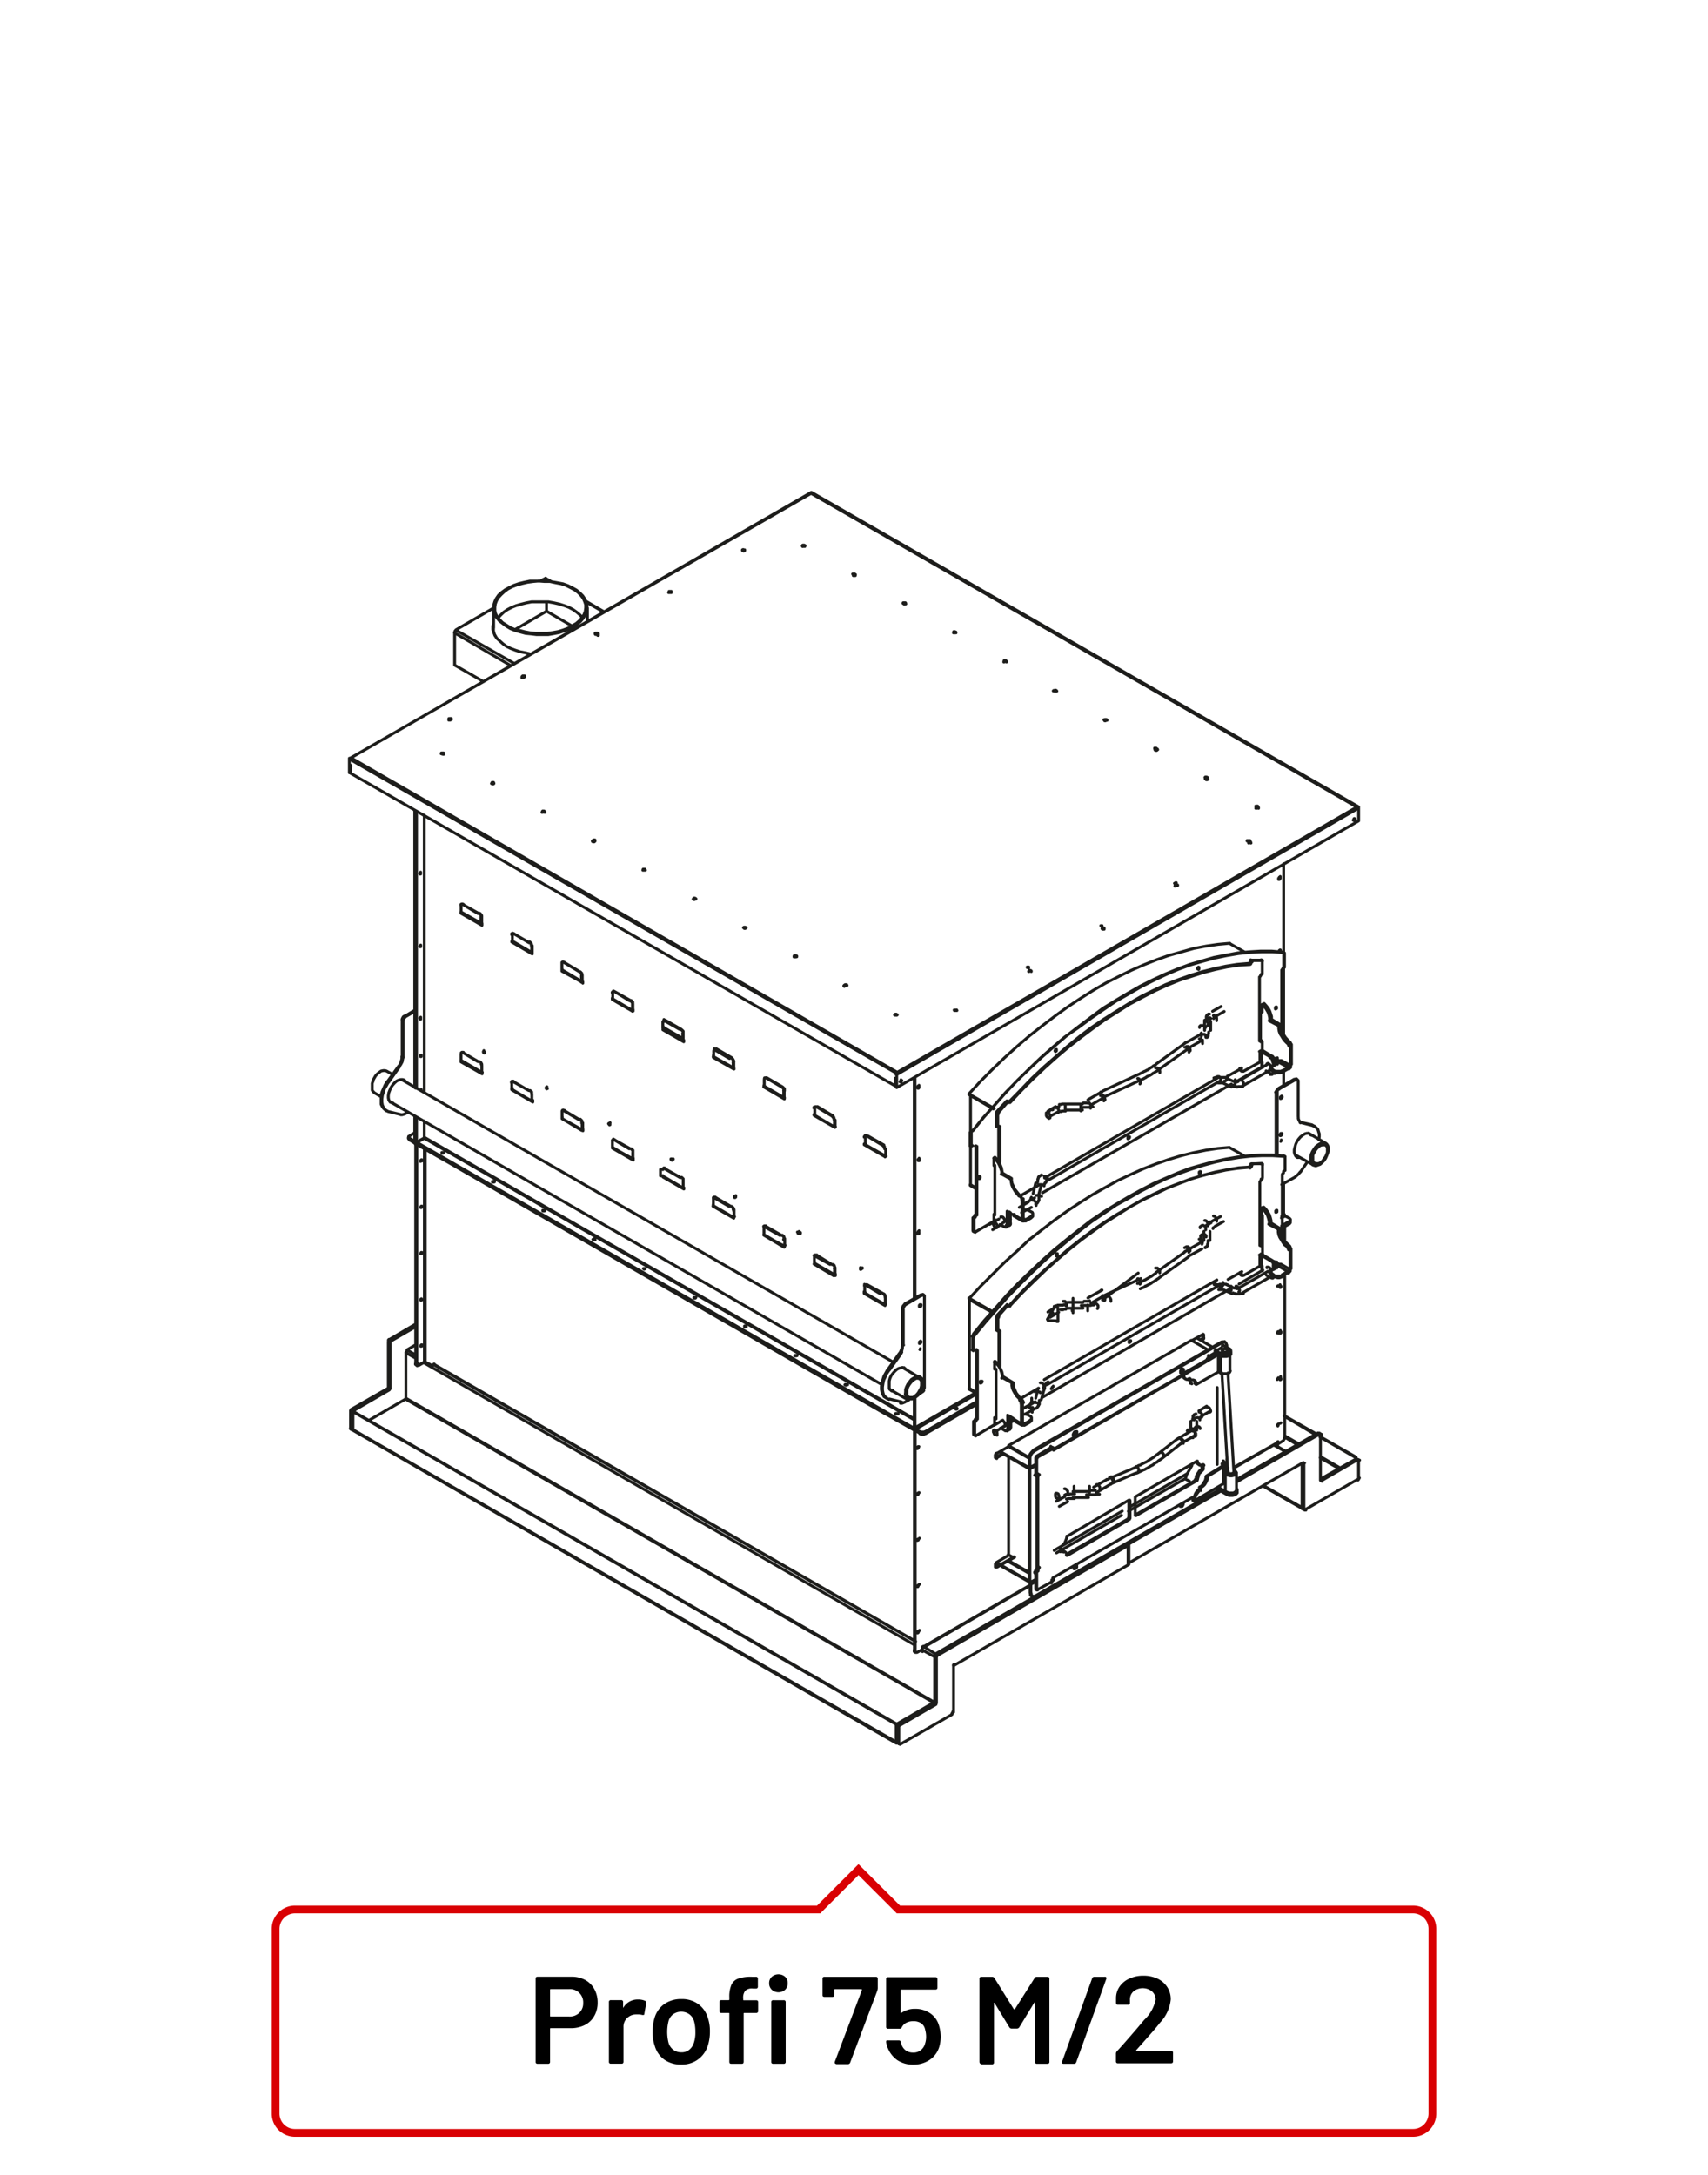 <?xml version="1.0"?>
<svg xmlns="http://www.w3.org/2000/svg" viewBox="0 0 220 280" width="300" height="382"><defs><style>.cls-1,.cls-2{fill:none;}.cls-1{stroke:#1d1d1b;stroke-linecap:round;stroke-linejoin:round;stroke-width:0.37px;}.cls-2{stroke:#d90003;}</style></defs><title>profi-75-m2</title><g id="Profi_75_M" data-name="Profi 75 M"><path class="cls-1" d="M147.22,165.75l-.19.06-.16.1m6.18-4.09-3.69,2.63m3.2-3.24-3.69,2.62m3.86-2.75-.07,0-.1.1m.55.52,0,.06,0,0m1.72-1-1.66.91m1.27-1.59-1.65.94m1.87-1.2v.06l0,0-.06.06,0,0h0v0l0,0h0m1-.26V160l0,0v.07l-.07.09,0,.07,0,0,0,.1,0,.06-.13.07,0,.1,0,0-.1,0-.06,0,0,.07m.61-2.11v1.17m-.78-1.17v1.17m.65-2.11-.07,0,0,0-.1.06-.06,0,0,.06-.07,0-.06.07,0,.06,0,0-.06.1,0,.07v.06l0,.1v.06l0,0v.09m1-.29h0l0,.06,0,0h-.06v0h0v0h0v0l0,.07v0m1.36-.91-1.1.62m.71-1.26-1.1.61m-18,11.25v.29m2-.77v.77m.87-1,.13,0,.13.1.1.09.1.13,0,.16,0,.13-.07.1m1.26-1.59.07-.06.13.1.09.09.1.13.07.16,0,.17,0,.06m-.22-.74H142l.13,0,.07.16.06.16.06.16v.1l-.09.1m4.3-2.85h.1l.2.19.06.16,0,.16v.1l-.06.1m2-2.08.13,0,.13,0,.13.13.1.1.06.16,0,.16,0,.07m3.2-3.24.13-.07.26.13.1.16.06.17,0,.09,0,.13m-.32-.74h.13l.09,0,.13.13.07.16.06.13v.13l-.1.07m1.27-1.59h.06l.16,0,.07.13.13.16,0,.16-.06.2m-.17-.94,0-.16.13-.13.12,0h.17l.16,0,.13.13,0,.16m-.78-1.17,0-.13.26-.19h.16l.17.1.13.09,0,.13m-.13-.94.1,0,.13.06.09.14.1.09.07.16-.07.17,0,.06m.71-1.26.06,0,.13.07.1.13.13.1,0,.16,0,.16,0,.06m-20.36,11.71-1.1.65m.71-1.3-1,.62m2.33-.94H137l-.06.06h-.17l-.06,0h-.1l-.06,0h-.1l-.06,0-.07,0h-.1l-.06.07-.1,0-.06,0m1.29.45H137l-.07.07h-.12l0,0h-.09l0,0h0l0,0h-.1l0,0h0m2.88-.2h-2m2-.77h-2m2.85-.2h0l0,.07h0l-.1,0h0l0,0h-.06l-.07,0h-.09l-.1,0h-.29m1.26.48-.06,0-.07,0-.09,0h-.07m0,0-.1.06-.06,0H140l-.09,0h-.07l-.1,0h-.12l-.1,0h-.26m2.91-1.23-1.65.94m1.26-1.59-1.65.91m1.82-1-.1,0-.07.06m.46.62h0l0,0m4.7-2.17-4.63,2.14m4.3-2.85L142,167.34m6.92-3.51-.09.13-.16.07-.13.1-.13.09-.13.1-.17.06-.09.07-.16.1-.17.09-.16.1-.16.07-.13.09L147,165l-.16.06-.17.1-.16.07m2.82-.75-.16.13-.13.06-.13.13-.16.07-.16.13-.17.06-.09.1-.16.1-.17.09-.16.07-.19.1-.16.06-.13.13-.17.07m-10.8-23.35-.13.07-.09,0h-.07l-.1.07-.06,0m1.3.45H137l-.07,0h-.19l0,.07h-.09l0,0h0l0,0h-.1l0,0h0m2.88-.2h-2m2-.78h-2m2.85-.19,0,0h0l0,.06h-.1l0,0h-.1l-.06,0h-.1l-.1,0h-.29m1.26.49-.06,0-.07,0-.09,0h-.07l-.09,0-.07.06H140l-.1,0h-.07l-.09,0h-.13l-.1,0h-.26m2.91-1.23-1.65.94m1.27-1.62-1.65.94m1.81-1-.1,0-.06,0m.45.64h0l0,0m4.7-2.18-4.63,2.14m4.31-2.85-4.6,2.14m6.92-3.5-.09.13-.16.06-.13.07-.13.13-.13.06-.16.1-.1.07-.16.13-.16.06-.17.1-.16.06-.13.07-.16.09-.16.07-.16.1-.16.06m2.81-.75-.16.13-.13.07-.13.13-.16.06-.16.13-.17.07-.09.09-.16.1-.17.1-.16.06-.19.07-.16.13-.13.06-.17.1-.19.07-.16.09m6.18-4.08-3.69,2.62m3.2-3.27-3.69,2.66m3.86-2.76-.07,0-.1.06m.56.55,0,0,0,.07m1.72-1-1.65.94m1.26-1.59-1.65.94m1.88-1.2v.07l0,0-.06,0,0,.07h0v0l0,0h0m1-.26v.2l0,0v0l-.06.07,0,.09,0,.07,0,0,0,.1-.13.06,0,.1,0,0-.1,0-.06,0,0,0m.61-2.07v1.16m-.78-1.16v1.16m.64-2.1-.06,0,0,0-.09,0-.07.06,0,.07-.06,0-.07,0,0,.1,0,.06-.07,0m0,0,0,.09v.07l0,.09v.1h0v.1m1-.29,0,0h0l0,.06h-.06v0h0v0l0,0,0,0v.07m1.36-.91-1.1.62m.71-1.27-1.1.62m-20.41,38.16,0-.16.1,0h.13l.13.13.13.09,0,.2V170l0,.13-.13,0-.13-.1L135,170l-.09-.16Zm1.17-.81h.13l.09,0,.13.13.07.17,0,.13v.13l-.06.06m.9-1V169m-2.81,9.79,0,0v0l.07-.1v0l.06-.06v0l0-.06,0,0v0h.06l.07-.06h0l0-.07m-1.16.46v-.1l.06-.06,0-.1,0-.1,0-.09,0-.07.07,0,0-.1,0-.06.2-.2,0,0,.1-.1.06,0,.06,0M133.4,180l.33-1.29m.39,1.49.35-1.3m-1.06,2.4,0,0,.06,0,.2-.19,0-.06.1-.07,0-.06,0-.07.1-.06,0-.07,0-.1v-.06l0-.13,0-.06v-.1m-1.1.45,0-.06,0,0h0l0,0,.06,0v0l0-.07,0,0v0l0,0,0,0v-.09l.06,0V180M128,183.51l1.17-.68m2.65-1.53,1.17-.65m-4.6,3.54,1.17-.72m.61-.35.52-.3m1.42-.81,1.27-.71m1.39-37.89,0-.16.09,0h.13l.13.13.13.1,0,.19v.17l0,.06-.13.07-.13-.1-.13-.1-.09-.16Zm1.17-.81h.13l.1,0,.13.13.06.13,0,.16v.13l-.06.07m.91-1v.78m2-.78v.78m.88-1h.12l.13,0,.1.13.1.16,0,.16,0,.1-.07.1m1.27-1.62h.06l.13.06.1.1.09.16.07.16,0,.1,0,.1m-.22-.75H142l.13.07.07.13.13.32v.1l-.1.09m4.31-2.85h.09l.1.07.1.12.06.17,0,.16v.1l-.06.09m2-2.07.14,0,.13,0,.12.13.1.1.07.16,0,.16,0,.06m3.2-3.27.13,0,.13,0,.13.1.1.16.07.13,0,.13,0,.13m-.32-.75h.13l.09,0,.13.12.07.13m0,0,.06.17v.13l-.09.06m1.26-1.59h.06l.17,0,.06.12.13.17,0,.13,0,.13,0,.06m-.16-.91,0-.16.13-.13.13,0H155l.16,0,.13.13,0,.16m-.78-1.16,0-.13.13-.13.13,0H155l.16,0,.13.13,0,.13m-.13-.94.1,0,.13.06.09.13.1.13.07.13-.07.16,0,.07m.71-1.27.07-.06.13.09.09.1.13.13,0,.16,0,.17,0,.06m-20.36,11.71-1.1.61m.71-1.26-1,.61m2.34-.94h-.17l-.13,0h-.22l-.07.06h-.1l-.06,0h-.1m-1.67,9.72,0,0,0-.07h0l0,0m-1.17.42v-.06l.06-.07,0-.1,0-.06,0-.1,0-.06.07-.07,0-.09,0-.07.07-.1.06,0,.07-.06,0,0,.1-.09.13-.07m-1.1,2.4.32-1.33m.39,1.52.36-1.32M133.39,155l0,0,.06-.06.1-.07,0,0,.07,0,0-.1.1-.06,0-.1,0,0,.1-.07,0-.1,0-.06v-.06l0-.1,0-.1v-.1m-1.1.43h0v0l0,0h0l0,0,.06,0v-.07l0,0,0,0v0l0,0,0-.06v-.07l.07,0v-.13m-5.38,3.5,1.17-.68m2.65-1.52,1.17-.68m-4.6,3.56,1.17-.71m.61-.36.52-.26m1.42-.87,1.27-.68m26.72,10.86.1-.1v-.13l-.07-.16-.06-.16-.13-.07-.1-.09-.13,0m-.87.71h.07l.12-.06.1-.13,0-.16.07-.17v-.09l-.1-.1m-1.42.19h.09l.13-.06.07-.13.09-.13,0-.16,0-.13,0-.07m-.94.68.07-.06v-.13l0-.13-.07-.16-.13-.13-.13,0h-.1m-21.85,13.48.07-.06,0-.13,0-.13-.13-.16-.13-.13-.1,0h-.1m0,1.29,0-.09-.06,0-.17-.06-.16-.07h-.26l-.06.07m.39,1.49v0l-.1-.07-.13,0-.19-.07-.17,0h-.06l-.07,0m0,1.3,0-.07,0-.12,0-.17-.13-.16-.1-.1-.13,0H133m-4.63,3.54-.13,0-.16-.09-.07-.17-.06-.12v-.17l.06-.09.13,0,.1.1.13.1.06.16,0,.16,0,.16Zm31.33-19,3.63-2.08m1-.58.07-.06m-4.31,3.4,3.6-2.08m-4.86,2.11.13.07h.1l.06.06h.58l.1-.06.07,0H160l.1,0,.06,0m-1-.68h0l.07.06h0m0,0h0l0,0h.2l0,0h.07l0-.06h.06m-1.65-.49,1.07.49m-1.42.19,1.13.52m-1.72-.52h0l0,0h.13l0,0h.16l0,0h.13l0,0m-1-.64.07,0,.1,0H157l.07-.06.09,0h.59l.06,0h.13l.06.06.1,0M134.5,177.61l22.24-12.84m-21.85,13.48,22.24-12.84M134.47,178.9v-.09m25.61-14.6-.13,0,0-.06,0-.13-.16-.07M130,182.27v.13l.1-.06M163.9,164.5l.13-.09M130.1,184l-.13.06m29.88-19.93.1.06m-.23-.26v-.13m.16.2v-.26m3.24.42.52.29m-.91-2.85,1.07.61m.33,1.17v-.62m-.13,1.49v-.06m0-.75v-.61m-1.66-1.17h-.06m1.36.62-1.07-.62m.75,1.49v0m.39.68-.1.06h-.07m-.35-.68,0-.1h.13l.1,0,.13.09.13.16,0,.17m-1.27-2.11.13,0,.13.07m-.39.06.07,0h.06l.1,0m-.23,1.3v-1.3m-.06,0v0l.29-.16m0,1.49v-1.3M130.2,183.76V182.4m-.16,1.43V182.4m30.17-18.22,2.13-1.23h.23m0,.49V163m-33.74,8.38-.06,0-.1,0v-.1m.07.1-.13-.07m31.48-31.63.1-.09v-.16l-.06-.13-.07-.13-.13-.13-.1-.07-.12,0m-.88.72h.07l.13-.1.09-.1,0-.16.07-.16v-.1l-.1-.09m-1.42.19h.09l.14-.07L158,139l.1-.17,0-.13,0-.13,0-.06m-.93.68.06-.06V139l0-.17-.07-.13-.13-.12-.13,0h-.1M134.88,152l.06-.06,0-.13,0-.17-.13-.13-.13-.12-.1,0h-.09m0,1.27,0-.07-.06,0-.17-.1-.16,0h-.26l-.06,0m.39,1.52v0l-.1-.06-.13-.07-.19,0-.16,0-.07,0h-.06m0,1.3,0-.1,0-.1,0-.16-.13-.16-.1-.1-.13-.06H133m-4.63,3.56h-.13l-.16-.13-.13-.32v-.13l.06-.1.13,0,.1.06.13.13.06.17,0,.16,0,.13Zm31.34-19,3.62-2.1m1-.59.06,0m-4.31,3.4,3.6-2.07m-4.86,2.11.13.06h.1l.06,0h.16l.07.07.13-.07h.23l.09,0,.07,0h.06l.1,0,.06,0m-1-.67,0,0h.13l0,.06h.19l0-.06h.1m0,0,0,0h0m-1.66-.48,1.07.49m-1.42.19,1.13.52m-1.71-.52h.06l0,0h.1l0,0h.16l0,0h.06l.06,0h0m-1-.65.07,0,.1-.06H157l.07,0,.09,0h.59l.06,0h.13l.07,0,.09.07m-23.56,12.87,22.23-12.84M134.88,152l22.24-12.84m-22.66,13.46v-.07l0,0v0l.06-.07v-.06l.07-.07v-.06l.06-.07v0h.07m29.13-13.91h-.09l-.17,0m.36-1.62.13-.09m-.49-.46.16.07.1.16.07.16,0,.16m-.2-.61-.16.06M130,157.56v.1l0,.1-.07,0m.17-.06.06-.1,0-.16-.16.09m30.17-19.64-.13,0-.13,0,0-.1,0-.1-.17-.09M130,156v.07l.1,0m33.76-17.86.13-.07m-33.92,19.59-.13.06m29.87-20,.1.1m-.23-.29v-.07m.17.16v-.22m3.23.38.52.29m-.91-2.88,1.07.65m.33,1.16v-.64M164,138v0m0-.78v-.62m-1.65-1.16h-.07m1.36.61-1.07-.61m.75,1.46v.06m.39.68-.1,0h-.06m-.36-.64,0-.07.13-.06.1.06.13.1.13.16,0,.16m-1.27-2.1.13,0,.13,0m-.38.1.06,0h.06l.1,0m-.22,1.33v-1.33m-.07,0v0l.29-.16m0,1.52v-1.33m-32.37,22.08v-1.36m-.16,1.45v-1.45m30.17-18.19,2.14-1.2.06-.07h.07l.09.07m0,.45v-.45M128.81,145l-.06.07-.1-.07V145m.07.06-.13,0m27.27,12.42,0-.07v-.1m-.39.39.1-.13.1-.16.13-.1h.09l.1.1m-20.43,11.77V169m-.38.39.06-.16.13-.16.1-.07h.13l.06.07m-7,6.58v-4.31m-.13,0,.13-.1m.16.1v4.5m-.46-4.6.16.1m-.16-1.81v1.71m1.33-3.27-1.27,1.36m32.41-19.06-1.49.13-1.46.22-1.52.33-1.52.39-1.56.45-1.55.59-1.59.61-1.59.75-1.55.78-1.59.91-1.61.94-1.59,1-1.59,1.11-1.55,1.16-1.55,1.23L136,162.22l-1.55,1.36L132.91,165l-1.46,1.49L130,168.06m31.15-18.23,0,.2m1.3-.23-1.26,0m-1.23,13.9-1.78,1m-24.4,14-2.17,1.26m31-19.78v1.17m0-11.46v1.68m-1.29-1.75,1.2-.06m-1.27.26.07-.2m-31.18,18.22,1.46-1.55,1.52-1.49,1.52-1.46,1.52-1.36,1.56-1.33,1.55-1.23,1.59-1.17,1.55-1.1,1.59-1,1.58-1,1.59-.87,1.62-.78,1.55-.75,1.59-.62,1.55-.58,1.56-.49,1.52-.39,1.49-.29,1.52-.26,1.49-.1M129.8,168.06l.1.09m-1.3,1.27,1.2-1.36m-1.26,3.27v-1.72m32.57-19.78.16.1m-31.56,18,.09.1m-1.36,1.26,0,.13,0,.07m34-19.72h0m.1.07h.09V150m-34,19.61v-.09l.06-.1m33.77-19.62.1.07M128.6,169.42l-.16-.1m-.06.2.16.09M162.4,149.8l.13.07m-32.6,18.19,0,0-.1,0m31.27-18-.06,0m0,0-.1.1-.06.1m.16.09,0-.13.07-.06.09,0m-31.3,18,.13-.06.06.06m31-18.12.13.1m-.19.22-.16-.09m-30.76,17.86-.16-.06m32.45-7.8.06,0m.13.06-.16.07v-.07l-.07,0-.09,0v-8.22l.1-.1.06-.1v-.13l.16-.06m-.12,8.55.13.06m-.32-.06.13.06m-2.66,3.63,0,.1.1.1m2.75-.55,0-.13m1.56-.69v-.16l-.1-.16-.1-.16-.13-.07m.23,2.21.06-.07,0-.1m-.1,0,0,0,0,.13-.07.13h-.1l-.16-.06m.36-1.62.13-.07m-.49-.48.16.1.1.13.06.16,0,.16m-.2-.62-.16.07M130,183.83V184l0,.06-.07,0m.16-.06.07-.13,0-.1-.16.07m30.17-19.65-.13,0m4-.1-.29-.19m.29.32-.29-.13m1.36.13.68-.32m-2-.36.87-.52m1.17.68-.68.39m-1.36-.19v.19l-.1-.09,0-.1m.13-.36-.1.07,0,.1,0,.09.1.1m-.13-.19v.19m1.16-1.17-.06.1,0,.13-.06.06m1.17.68-1.17-.68m1.46.3,0,.12,0,.2-.13.13-.09.13m.16-.49-.07.1,0,.1-.06.09m.16-.29-1.17-.68m1.3-2v2.6m0-2.6-.13.14m0,2.55v-2.55m-1.69,1.58v.78m-1.69-7.84.26.26.26.36.2.35.13.39.09.36,0,.32,1.16.71.13.65.13.36.2.35.19.33.26.26.23.22.13.13.06.17,0,.12m-2.73-3.17v-.35l-.1-.39-.13-.39-.22-.36-.23-.29-.29-.29m1.17,1.94-.2.13m-.78-2.17-.19.1v1m0,6.48v.42l.06.1,0,.1m1.46.8.1,0,0,0m0-1v-1l.68.38m1.17-1.87-.07-.17-.07-.16-.12-.13m.16-.1-.16.1-.26-.19-.23-.33-.19-.32-.2-.32-.13-.33-.06-.35,0-.36m.13-.07-.13.07-1.23-.65m.65,6.8.1-.06m-8.34-33.16,0-.06V131m-.39.39.1-.16.1-.13.13-.1h.09l.1.1m-20.42,11.77v-.16m-.39.38.06-.13.13-.12.1-.07h.13l.06.07m-7,6.54V145m-.13,0,.13-.06m.16.06v4.54m-.46-4.6.16.06m-.16-1.75V145m1.33-3.27-1.27,1.36M160.83,124l-1.49.13-1.46.23-1.52.33-1.52.38-1.56.49-1.55.55-1.59.62-1.58.75-1.56.77-1.58.91-1.62,1-1.59,1-1.58,1.07-1.56,1.17-1.55,1.26L136,136l-1.56,1.36-1.52,1.43-1.46,1.52-1.49,1.52m31.15-18.22,0,.19m1.3-.22-1.26,0m-1.22,13.93-1.78,1m-24.41,14.07-2.17,1.27m31-19.81v1.17m0-11.47v1.65m-1.3-1.75,1.2,0m-1.26.23.06-.2m-31.18,18.26,1.46-1.56,1.52-1.52,1.52-1.43,1.52-1.36,1.56-1.32,1.55-1.21,1.59-1.19,1.55-1.11,1.59-1,1.58-1,1.59-.85,1.62-.84,1.55-.71,1.59-.65,3.11-1,1.52-.39,1.49-.32,1.52-.23,1.49-.1m-31.21,17.7.1.1m-1.29,1.26,1.19-1.36M128.52,145v-1.65m32.57-19.81.16.06M129.69,141.7l.09.09m-1.36,1.27,0,.13,0,.09m34-19.74h0m.1.06h.09v.13m-34,19.65v-.13l.07-.1m33.76-19.61.1.06m-33.86,19.55-.17-.09m-.06.22.16.1m33.86-19.84.13.06m-32.6,18.19,0-.06-.1.06m31.27-18-.06,0-.1.09-.06.1m.16.1,0-.13.07-.07.1-.06m-31.31,18.06.06,0H130l.06,0m31-18.13.14.07m-.2.26-.16-.1m-30.76,17.87-.16-.07M162.36,134l.06-.1m.13.1-.16.1V134h-.16v-8.26l.1-.06.06-.13v-.1l.17-.1m-.13,8.55.13.1m-.32-.1.13.1m-2.66,3.6,0,.13.09.06m2.76-.52,0-.13m1.56-.71v-.13l-.1-.16-.1-.17-.13-.06m.23,2.2.07-.06,0-.1m-.1,0,0,0,0,.16-.07.07M132.76,183l.1-.12,0-.13m-.23-.49.16.1.07.13v.16l-.07.1-.16.13v.19m.23-.52v.2m-.23-.49-.32-.16m.32,1-.68.39m0-.2.68-.38m-.81-.85h.33l.16.07m-1.82.45,0,.16.06.1m1.36.45-.13-.13,0,.1,0,0Zm-.29,0,0,.12,0,.07.12,0,.1,0m-1.46-.91,1.17.72m-1.07-.46,1.14.65m.09-.33v-2.55m-.16.13.16-.13m-.16.13v2.56m-.23-3.05.1.16.1.16,0,.17M130.33,178l0,.36.07.35.12.29.2.36.19.32.26.26.26.23m-2.3-2.82,1.17.65m-2.14-2.72.22.29.26.29.2.36.26.78,0,.35m-1-1.1v-1m0,1h0m0,6.25h0m0,.65v-.65m0,.85,0-.1v-.1m1.33,1-.55-.32m.88.13,0,.13-.06.1h-.1l-.13,0m.32-2V184m.67-1.43-.68-.39m-.81.78,0-.06.13,0,.16.06.1.13.09.16,0,.13v.16l-.07.1-.13,0m-.07-6.35-.06-.35-.07-.33-.16-.38-.19-.36-.23-.36-.26-.25m-.16.09.16-.09m.81,2.16.16-.13m.59,6.81L130,184l0-.13m-.16.1.16-.1v-1.59m1.84-1.71-.06-.17-.07-.12-.13-.13m-.13.06.13-.06-.23-.23-.22-.29-.23-.29-.32-.72-.07-.35V178m-.19.06.19-.06-1.2-.72m.43,6.94.16-.13M165.18,138l-.2.1-.22,0h-.23l-.23,0-.19-.1m1.07-.19V138m-1.07-.19.19.09.23,0h.23l.22,0,.2-.09m-1.07.19v-.19l-.29-.2m.29.39-.29-.19m1.36.19.68-.39m-2-.32.87-.52m1.17.65-.68.39m-1.36-.2v.2l-.1-.07,0-.13m.13-.32-.1.07,0,.06,0,.13.1.06m-.13-.19v.19m1.16-1.1-.06.07,0,.13-.07.06m1.17.65-1.17-.65m1.46.26,0,.16,0,.2-.13.12-.09.1m.16-.45-.07.13,0,.06-.06.07m.16-.26-1.17-.65m1.3-2V137m0-2.56-.13.13m0,2.56v-2.56m-1.69,1.59V137m-1.7-7.84.26.29.26.32.2.36.13.39.1.32,0,.36,1.17.71.06.29.07.36.12.35m0,0,.2.36.19.29.26.29.23.23.13.13.06.13,0,.16m-2.73-3.17V131l-.09-.39-.13-.35-.23-.39-.23-.29-.29-.29m1.17,1.94-.2.13m-.78-2.17-.19.1v1m0,6.44v.46l.06.09,0,.13m1.46.78.1,0,0-.07m0-1v-.91l.68.39m1.17-1.91-.07-.16-.06-.16-.13-.1m.16-.13-.16.13-.26-.26-.23-.29-.19-.32-.2-.3-.13-.35-.06-.36,0-.35m.13-.07-.13.07-1.24-.65m.66,6.8.09-.1m1,26.23-.2.1-.23.07h-.22l-.23-.07-.19-.1m1.07-.13v.13m-1.07-.13.19.07.23,0h.22l.23,0,.2-.07m-1.07.13v-.13M125.27,172v1.75m.16-1.65V172l.07-.13m-.16-.07.16.07m-.16-.07,0,.13,0,.1m.23-.16,1.39-1.69,1.45-1.65,1.43-1.62,1.52-1.55,1.52-1.5,1.49-1.42,1.55-1.39,1.56-1.3L139,158.5l1.59-1.23,1.59-1.07,1.58-1.07,1.65-.91,1.59-.91,1.59-.81,1.58-.75,1.59-.65,1.62-.58L155,150l1.56-.42,1.49-.32,1.52-.26,1.52-.17,1.42-.06h1.46l1.4.09m-.14-.06.14.06m-.14-.06-1.39-.13h-1.42l-1.49.1-1.46.16-1.52.26-1.52.33-1.56.42-1.58.45-1.56.59-1.58.68-1.62.71-1.62.84-1.59.88-1.58.94-1.62,1-1.62,1.1-1.55,1.2-1.59,1.26-1.56,1.27-1.55,1.39-1.55,1.46-1.52,1.46-1.49,1.55-1.46,1.66-1.45,1.62-1.39,1.71m40-22.89h.06l.07.13m-.2-.19h-.07m.27.19v1.72l-.2.1V151l-.1.07-.06.1v8.13m-.71,3.2,0,0m-1.78,1-3.07,1.79m-.91.48-24.34,14.07m-1,.62-1.36.78m-3.62,2-2.63,1.56h-.09l-.07,0v-.07m-.16-.1.16.1m-.16-.1v.1l0,0m.13,0v-1.68m-.16-.07.16.07m-.16-.07v1.65m.16-1.58.16-.1m-.16-.1.16.1m-.16-.1-.16.13m.32,0v-.1l.13-.19m-.13-.07.13.07m-.13-.07-.1.07,0,.13,0,.06m.29-.19v-8.84m-.12,0v8.77m.12-8.77h-.06l-.06-.07v-.06m39.65-24.9.1.06m-40,35.91.16.07m0-11.11.13.1m7-17.08.1-.09.1-.1,0-.13m-.23-.48.17.09.06.13v.16l-.06.1-.17.13v.19m.23-.51v.19m-.23-.48-.32-.17m.32,1-.68.39m0-.19.68-.39m-.81-.87h.33l.16.09m-1.81.49,0,.13.06.07M132,157l-.13-.13,0,.1,0,0Zm-.29,0,0,.1,0,.09.13,0,.09,0m-1.45-.87,1.16.68m-1.07-.48,1.14.67m.09-.32v-2.56m-.16.13.16-.13m-.16.13V157m-.23-3,.1.13.1.16,0,.16m-1.36-2.65,0,.35.07.36.13.32.19.33.2.32.25.29.26.23m-2.3-2.85,1.17.65m-2.14-2.72.23.26.25.32.2.39.13.36.13.38,0,.36m-1-1.1v-1m0,1h0m0,6.25h0m0,.62v-.62m0,.87,0-.13v-.12m1.33,1-.55-.29m.88.09,0,.16-.06.1h-.1l-.13-.06m.33-2v1.78m.68-1.36-.68-.42m-.81.78,0-.07.13,0,.16.06.1.13.09.14,0,.16v.16l-.07.06-.13.07m-.19-.78v0m.12-5.6-.06-.36-.07-.35-.16-.39-.19-.32-.23-.36-.26-.29m-.16.13.16-.13m.81,2.2.16-.13m.59,6.8.07-.06,0-.13m-.16.06.16-.06V156m1.84-1.72-.13-.32-.13-.1m-.13.1.13-.1-.22-.23-.23-.29-.23-.29-.32-.71-.07-.36v-.29m-.19.07.19-.07-1.2-.71m.43,6.93.16-.13m2.77,25.26.1-.07m21.72-58.4.1-.07.06,0,0,0v.1l0,.13-.06,0h-.1l0-.06.1-.1,0-.1m-18.49,10.8.07-.19.13,0,0,0v.09l0,.1-.13.1h0Zm0,0,.07-.07,0-.13m-9.93,16.63v-.14l.07-.06.09-.06.07.06v.1l-.07.13-.09,0h-.07v-.06l0-.1,0-.1m-.75-4-.16.1m-.17-.06.17.06v-1.75m-.16-.06.16.06m-.16-.06v1.75m.16-1.69v-.1l.07-.13m-.16-.06.16.06m-.16-.06,0,.1,0,.13m.23-.17,1.39-1.71,1.46-1.62,1.42-1.62,1.52-1.56,1.52-1.49,1.49-1.43,1.55-1.36,1.56-1.33L139,132.2l1.58-1.17,1.59-1.1,1.58-1.07,1.66-.94L147,127l1.59-.8,1.58-.75,1.59-.68,1.62-.59,1.55-.45,1.56-.42L158,123l1.52-.26,1.52-.16,1.43-.07h1.45l1.4.1m-.13-.07.13.07m-.13-.07-1.39-.12h-1.43l-1.49.09-1.46.14-1.52.29-1.52.29-1.56.45-1.58.46-1.56.58-1.58.65-1.62.75-1.62.81-1.59.91-1.58.94-1.62,1L140.43,131l-1.55,1.17-1.59,1.23-1.55,1.33-1.56,1.36-1.55,1.46L131.11,139l-1.49,1.56-1.46,1.65-1.45,1.62-1.39,1.72m40-22.89.06,0,.07.1m-.2-.2h-.06m.26.2v1.75l-.2.06v.13l-.09.07-.07.09V133m-.71,3.24,0,0m-1.79,1.07-3.07,1.75m-.91.49-24.34,14m-1,.65-1.36.77m-3.62,2.08-2.62,1.52h-.1l-.07,0v-.06m-.16-.1.16.1m-.16-.1v.1l0,0m.13,0v-1.69m-.16-.06.16.06m-.16-.06v1.65m.16-1.59.16-.13m-.16-.06.16.06m-.16-.06-.16.13m.32-.07v-.06l.07-.13.06-.07m-.13-.06.13.06m-.13-.06-.09.06,0,.13,0,.07m.29-.2v-8.87m-.13,0v8.81m.13-8.81h-.07l-.06,0v-.07m39.65-24.9.1.07m-40,35.91.17.06m0-11.1.13.06m36.86,12.7v-3.85m-34.31,19.81h0m0,6.41h0v-6.41m17.12-3.48,0-.13.06-.06.1,0,.06,0v.13l-.06.06-.1.07h-.06Zm0,0,.07-.13,0-.06M164.32,156l0-.13.06-.07.1,0,0,0v.07l0,.13-.1.06h-.06Zm0,0,.06-.1,0-.07M154.47,151l0-.13.1-.06.06,0,0,0v.13l0,.06-.06.07h-.1l0-.07.09-.13,0-.06m-18.49,10.83,0-.13,0-.13h.13l0,.06v.07l0,.13-.13.06Zm0-.07.07-.06,0-.13M126.28,178v-.13l.06-.06.1,0,.07,0v.09l-.07.1-.1.06h-.06V178l0-.13,0-.06m-.74-4.05-.17.13m-.16-.1.16.1v-1.75m-.16-.1.16.1m-77.36-33,.17-.32.19-.33.23-.26.25-.19.23-.17.29-.06h.23l.19.06.72.39m1.23.71L115,175.32m1.23.71,2.24,1.33M48.24,140.68l.84.49m1.1.61,63.4,36.46m1,.61,2.27,1.3m-48.55-96L67.69,84,67,83.87l-.62-.2-.58-.22-.55-.26-.45-.33-.39-.35L64,82.15l-.26-.39-.16-.42L63.48,81v-.42l.1-.39m0,.13-.1.23v.26m-4.95.62,7.29,4.24m-7.1-4.57-.1.07-.06.16,0,.1m.19-.33,7.55,4.31m-7.74-4v4.18m3.73,2.13-3.73-2.13M70.21,74.44l-.52.26m-6.11,3.53-4.86,2.82m11.49-6.61.07-.06.06.06m7.39,4.3-2.2-1.26M70.8,74.76l-.59-.32m7.58,4.27-2.33-1.36M71,74.83l-.68-.39m.07,3v1.2m4.63.84-.32-.36-.42-.35-.46-.33-.55-.29-.58-.22-.62-.2-.71-.16-.71-.13-.68,0h-.75l-.74,0-.68.13-.68.17-.65.19-.58.23-.55.29-.46.32-.38.36-.33.36m1.23-3.7.55-.29.62-.23.68-.19.68-.16.74-.1.71-.06.78.06.68,0,.74.16.69.13.61.2.58.29.55.29.46.35.35.36.3.39.19.42.13.39,0,.42-.06.45-.16.42-.26.39-.33.39-.42.36-.51.29-.55.32-.62.23-.65.2-.68.12-.71.1-.74,0h-.75l-.74-.07-.68-.13-.72-.19L66.3,81l-.58-.25-.52-.33-.46-.29-.39-.39-.29-.38L63.84,79l-.1-.42v-.46l.06-.42.16-.42.23-.39.36-.39.38-.35Zm-1.84,5,0,.39.13.45.19.33m9.95-1.3.48-.33.45-.35.33-.39.26-.42.19-.39.07-.43,0-.42-.09-.45-.2-.42-.26-.39-.39-.39-.42-.35-.52-.29-.58-.29-.62-.23L71.9,75l-.72-.13-.74-.1-.75,0-.71,0-.74,0-.75.16-.65.16-.67.23-.59.29-.48.26-.49.36-.39.35-.29.42-.19.39-.13.42,0,.42,0,.42m0,0,.16.46.23.39.32.39.42.32.46.35.55.33.58.23.65.19.71.19.71.07.72.09h.74l.75,0,.74-.13.68-.13.68-.23.62-.22.55-.26m1.78-2.47v1.75M63.58,78.2v2.59m6.83-2.14,3.34,1.94M66.36,81l4-2.33m92,55.35v-3.86M128.14,150h0m0,6.42h0V150m17.13-3.47,0-.13.06-.07.1,0,.07,0v.1l-.07.1-.1.06h-.06l0-.06.06-.1,0-.1m18.94-16.53,0-.13.06-.06.1,0,0,0v.1l0,.09-.1.07h-.06Zm0,0,.06-.1,0-.06m-9.94-4.85,0-.13m-38.37,49.48.16-.33.06-.32,0-.29m.36,7.28-.23.1-.19.07-.2,0m3-1.89,0,.17L119,179l-.1.13-.16.1m0-12.5.16,0H119l.07.07,0,.16M116.27,173l-.13.65L116,174l-.2.32.17.07m.42-1.23-.1-.1m2.58-6.41h-.12l-.1.06m.35,0-.13-.09m-2.16,1.29,2-1.16m-.1-.07-2.07,1.17m-1.45,11.27-.26-.06-.13-.13-.16-.2,0-.29v-.29l0-.36.09-.35.16-.36.23-.29.26-.29.26-.23.26-.13.29-.06h.23l.22.06.16.16m-.35-3.17v-4.63m-1.84,11.66-.29-.13-.19-.2-.2-.22-.09-.29-.07-.36v-.42l.07-.45.09-.43.2-.42.19-.42.29-.42m4.21,2.85-.38.26m-1.27.71-.35.19m2.35-13.47v11.72m-4.73-2.36-.23.42-.26.46-.13.42-.12.45-.07.42v.39l.07.36.13.32.13.26.26.16m.64-1,.2,0m1.58-2.78-.1-.13m-.19-7.68V173m-2,7-.13-.07m4.29-11.79v-.1l.07-.09.1,0,.06,0v.13l-.06.13-.1,0h-.07v-.1l.07-.06V168m0,9.39h.09l0,0v.07M116,174.35l-1.43,2m1.26-2.11-1.42,2m.16.1-.16-.1m1.75,4.25-1.59-.39m56.4-32.1,0,.32-.09.29-.16.33-.2.26-.19.29-.26.19-.23.1-.22,0-.2,0-.16-.1-.16-.16,0-.23V149l0-.32.16-.3.16-.29.19-.26.23-.22.23-.17.26-.06h.19l.19,0,.17.16.09.23Zm-2.14,1.23,0,.29.07.23.16.19.19.07.23.06.29-.1.26-.09.23-.2.29-.29.19-.29.16-.36.13-.35.07-.33v-.29l-.07-.29-.13-.2-.16-.13-.19-.06h-.29l-.23.13-.26.16-.29.23-.23.32-.19.29-.16.36-.07.32Zm.36.74-2.27-1.26m3.88-1.52-2.26-1.33m-51.76,33.3.06-.29.1-.33.19-.32.2-.26.22-.23.23-.16.22-.13h.26m0,0,.2.06.13.13.1.2,0,.26v.29l-.07.32-.16.29-.19.33-.2.23-.22.19-.26.16-.26,0h-.2l-.16-.09-.16-.17,0-.22,0-.29m-.17.09,0-.35.12-.33.17-.35.22-.29.23-.3.29-.19.23-.13.26-.1h.22l.2.13.16.16.13.23,0,.26,0,.32-.1.36-.13.32-.16.33-.22.32-.3.23-.25.19-.23.07-.29,0-.2,0-.19-.1-.1-.26-.1-.22ZM48.24,140.68l-.17-.16-.13-.19,0-.23v-.32l0-.33.13-.32m67.43-.92v0h0v1.74m0,0,0,0m0,0v-1.75M45,99.46l.1-.07m119.79,46.69V146l.07-.1h.1l.06,0V146l-.06.13-.1.06-.07,0Zm0,0L165,146v-.1m1.87-6.87.13-.06.1,0,.1.1,0,.09m-.23-.26-.13,0-.13.07.13.06m-2.07,1.17-.1-.07m2.82,4.41-.06-.07m-2.76-4.34-.13.13-.09.1-.1.16,0,.16m2.88,3.14V144l.1.26.13.13.19.13-.13-.06m-3-3.79,0-.16,0-.13.13-.13.1-.13m-.45.48.16.07m3,10.2-.2.26-.22.19-.2.16m.12-12.63.1.07m-.36,0-2,1.16m.1.07,2.07-1.17m1.95,7.12-.16-.16M167,148.86l.19,0m2-3.95-.23-.13m-4.6-4.18v8.13m.16,0V140.7m4.57,4.21.26.09.19.17.2.19.09.29.1.32v.36l-.06.39M167.32,149l-.22,0-.2-.17-.1-.19-.09-.29V148l.09-.36.1-.36.16-.35.2-.29.25-.29.3-.23.26-.16.22-.07h.29l.2.13.16.13m-2.07,5.34-1.78,1m2.13-13.38v4.63m1.95,1.17.16.06m-4.41-3.68.07-.07v-.06m-.07.19v-.13l.07-.06.09-.07.07.07v.09l-.07.1-.09.06h-.07Zm2.59,3.11,1.43.32m-1.3-.26,1.43.36m-.13-.1.13.1m-1.58,6,.9-1.3M52.12,130.77l-.17.1-.09.16-.07.16,0,.16.16.07v-.16l.07-.16.13-.13.09-.14Zm-.68,6.51.19-.29.17-.32.06-.33.07-.29m.32,7.29-.22.09-.23.07-.19,0m.15-7.52,0,.33-.1.32-.09.29-.2.33.1.06m.49-1.23-.17-.1m.45-5.12,1.3-.74m0-.16-1.39.84M50.63,142l-.22-.06-.2-.13-.13-.2-.06-.29v-.29l.06-.36.13-.35.16-.36.2-.29.26-.29.26-.23.29-.13.26-.06h.22l.2.06.16.16m-.29-3.17v-4.63M50,143.08l-.23-.13-.26-.19-.13-.23m0,0-.13-.29-.06-.36v-.42l.06-.45.26-.85.26-.42.23-.42m2.56,3.82-.33.2m-2.36-4.11-.26.42-.2.45-.19.42-.13.45,0,.42v.39l0,.36.16.32.17.23.22.19m.62-1,.19,0m1.65-2.79L52,139m-.2-7.68V136m-2,7-.13-.07m1.78-5.6-1.42,2m1.32-2.1-1.45,2m.13.09-.13-.09m1.72,4.24L50,143.08m68.42,29.75.06-.07v-.06m-.06.19v-.13l.06-.06.1-.07.06.07v.09l-.06.1-.1.06h-.06Zm-1.88-5-.1.1-.13.16-.06.16v.16l.09.07,0-.17.1-.16.07-.13.13-.13Zm2.07-1.17.1.07M116,174.35l.16-.29M45,97.65l0,0v0h.1v-.06h.1m-.13.16H45m59.5-34.34h-.06v0h0m70.33,40.43h.1v0h.06v0m.07.06h0v-.06h0v0h-.09v0h-.07M115.5,138h0M104.47,63.34v0m11,74.81L45,97.68m59.44-34.31L45.23,97.52m-.13.16H45m.2-.16L115.53,138m59.47-34-59.47,34.31m0-.26,59.24-34.18-70.3-40.4m0,0L45.1,97.58m129.77,6.19L104.53,63.34M45,97.68h0v1.78m0,0V97.68m0,1.75,0,0m130,4.44h0m0,1.75V103.9m-59.5,34.31,0,0m0,0h0Zm-5.62-64.35-.06,0m6.1,65.39.07-.1.06-.1m0-.06v.13l0,.13-.1,0,.13-.13,0-.07Zm.07.09,0,.1-.06.1H116l0,0,0-.13.1-.07h.06Zm58.2-33.52.07,0,.06-.06v-.16m.1.06,0,.13-.1.07h-.07l0,0,0-.09.07-.1h.1Zm-.23.16.07-.06,0-.13m0,0v.1l0,.09-.1,0m-59,33.33.13,0m-.13.91.13,0m-.13,0v-1l.13.06m-.13.91L45.16,99.52M175,105.65,115.5,140M45.16,99.52l0-.09m0-.84,0-.1m0,.1v.93m-.13-1,.17.1m-.07-.1v.94m.07-.84h0m129.26,6.8h0M45,98.49v-.81m70.44,40.5V138h0v0l0,0m0,.06h0v.1m0-.1v.2m-.06,0h0V138M45.23,97.52h0v.06h0l0,0,0,0v0H45m0,0v0m64.05,29.26h-.26m.32,0-.06-.1h-.2l-.1.1m-6.44-3.69,0-.1,0-.06.06,0h.13l.07.06.06,0-.1.1Zm.32,0-.1-.1h-.19l-.06.1m-6.45-3.75-.07,0,.07-.06.06,0H96l.07.06,0,0-.07.1h-.13Zm.29,0-.07,0h-.19l-.1,0m-6.44-3.68,0,0,0-.06.09-.07h.1l.1.07,0,.06-.19.07Zm.32,0-.1,0-.09,0-.1,0-.07,0M82.84,112l0-.07,0-.06.06,0H83l.07,0,0,.09-.07,0-.13,0Zm.29,0-.07,0-.13-.06-.06.06-.07,0m-6.48-3.68,0-.1,0,0,.1,0h.1l.1,0,0,.06-.07.07-.13,0Zm.33-.07-.07,0-.13,0-.06,0-.1,0m-6.44-3.69,0-.06,0-.07.07-.06.13.06.06,0,.07.06-.1,0Zm.32,0-.1-.06h-.19l-.07.06m-6.45-3.72-.06,0,.06-.1.07,0h.13l.06.1,0,0-.07.06h-.13Zm.26,0,0,0H63.4l-.1,0M56.85,97l0,0,0-.1.1,0h.1l.09,0,0,.1-.1.06H57Zm.29,0-.06-.07h-.19l-.07.07m1-4.4,0-.07,0-.06.06,0H58l.13,0v.09l-.09,0-.1,0Zm.32,0-.09,0L58,92.46l-.13.06-.06,0m9.51-5.41,0-.07,0-.06.07,0h.13l.06,0v.09l0,0-.13,0Zm.26,0,0,0L67.37,87l-.06.06-.07,0m9.52-5.42-.1-.06,0-.1.13,0H77l.07.06v.07l-.07.06Zm.26,0-.07-.1h-.19l-.07.1m9.49-5.45,0,0m0,0,0-.1.1,0h.09l.1,0,0,.1-.09.06h-.1l-.13,0m.32,0-.09-.07h-.2l-.06.07m9.51-5.42,0-.09v0l.1,0h.13l.06,0v.1l-.13.06Zm.26,0,0-.06-.1,0-.13,0,0,.06m7.74-.52-.06-.07.06-.06.07,0h.13l.06,0,0,.1-.06,0-.13,0Zm.26,0,0,0-.13-.06-.07.06-.09,0m6.54,3.75,0,0,0-.06.07-.07H110l.07.07.07.06-.1,0-.1,0Zm.26,0,0,0-.1,0-.1,0M72.4,143.1v.9m9.13,4.3v.84m-2.65-2.32v.87m2.62,1.45v-.8m-2.62-.65.06,0m-13-7.53v.09m15.61,8.86h0m0,.1H81.5v-.1m34.83-71.49,0,0,0-.06.1,0h.1l.09,0,0,.06-.06.1h-.13Zm.32,0-.06,0h-.19l-.1,0m6.54,3.82,0-.1,0-.06.07,0H123l.06.06,0,0-.07.1Zm.3,0-.07-.1h-.2l-.06.1m6.51,3.75,0-.06,0-.1.07,0,.13,0,.06,0,.07.1-.1,0Zm.33,0-.1-.1h-.2l-.06.1m6.51,3.75,0-.06,0,0,.1-.06h.1l.09.06,0,.07-.07,0-.13,0Zm.33,0-.07,0-.13,0-.06,0-.1,0m6.54,3.75,0-.06,0,0,.07,0h.13l.06,0,0,.07-.07,0-.13.07Zm.3,0-.07,0-.13,0-.13.07m6.51,3.78,0-.06,0-.07.1,0h.1l.1,0,0,.07-.1.1h-.1Zm.33-.06-.1,0h-.19l-.07,0m6.55,3.78-.07,0,.07-.1.06,0h.13l.07.06,0,.07-.07.06h-.13Zm.29,0-.07-.07h-.19l-.1.06m6.55,3.78,0-.06,0-.1.06,0,.13,0,.13.07v0l-.1.06Zm.32,0-.1-.06h-.19l-.07.06m-.9,4.47,0-.06,0-.07.1,0H161l.1,0v.1l-.06,0-.1,0Zm.29,0-.06,0-.1-.07-.1.07-.06,0m-9.46,5.48,0,0,0-.07.1-.06h.1l.13.06v.07l-.07,0-.13,0Zm.33,0-.07,0-.09,0-.2.07m-9.39,5.48,0,0v-.06l.1-.06h.13l.06.06v.06l0,.07H142Zm.26,0,0,0h-.23l0,0m-9.45,5.52,0-.07,0-.06.06-.07.13.07.07,0,.06.06-.09,0Zm.32,0-.09-.06h-.2l-.06.06M123,130.07l-.1-.06,0,0,.13,0h.13l.07,0V130l-.07,0-.13.07Zm.26,0-.07,0-.09,0-.1,0-.07,0m-7.67.59,0-.06,0,0,.06-.06h.13l.07.06,0,.07-.06,0-.13,0Zm.29,0-.06,0-.13,0-.07,0-.06,0m-6.48-3.69,0-.06,0-.1.09,0,.1,0,.1,0,0,.1-.06,0M94.36,155.42l-.13-.13,0,0,.19.2,0,.16.06.13M88,152l0-.09,0-.17-.13-.13-.07-.06,0,0,.07.07.13.13,0,.16,0,.1m-2.33-1.65h0l-.1,0h-.09m-.1.2v-.1l.06-.06h.2m-23.59-13.3,0-.13-.07-.13-.09-.13-.1-.06h0l.1.06.09.13,0,.16.07.1Zm-2.65-1.45v-.13l.09-.07h.07l.13,0,0,0-.13,0-.07,0m9,5.4,0-.16,0-.13-.13-.09-.07-.1h0l.07.1.12.12,0,.13,0,.13Zm-2.62-1.48v-.13l.06-.07h.07l.13,0m8.87,5.37-.06-.13,0-.16-.1-.09-.1-.1,0,.06.06.07.13.13,0,.09,0,.17ZM72.4,143.1V143l.06-.07.1,0,.1,0,.06,0-.13,0-.06,0m9,5.4,0-.13,0-.13-.13-.12-.07-.07-.06,0,.1.07.09.13.07.09,0,.17Zm-2.36-1.61h0l-.13-.07H79m-.13.2v-.07l.09-.06.07-.07.13.07m-13-7.48,0,0-.1,0-.1,0m-8.93,9.92v.06m54.39,16.16,0,0M105,161.56h-.07m-6.44-3.72h0M92,154.09l0,0m-6.48-3.76,0,0M59.53,135.46h0m13,7.44-.07,0M79,146.62l0,.07m-13-7.51h0m28.55,17.44v0h0m0-.91v.88m0,0v-.84m.07.87h-.07v0m6.52,3.69v0h0m0-.84v.81m0,0v-.84m.07.87H101v0m-2.59-1.52,0,.1m0-.91v.81m6.48,3.78,0,0m0-.91v.87m9.14,5.21h0m0-.87v.87m0,0V167m.07.91H114v-.07m-2.62-1.49.06,0m-.06-.88v.84m-3.82-2.29v0h0m0-.84v.81m-.07,0v-.84m.1.9h-.1v-.06M62.06,138l0,0m6.44,3.68,0,0m6.48,3.68,0,0m6.44,3.71h0M88,152.9l.07,0m6.45,3.69,0,0m6.45,3.69,0,0m6.48,3.69,0,0m6.45,3.75h0M88,152.93l-2.59-1.52M62,138l-2.62-1.52m9.1,5.24-2.59-1.52M75,145.43,72.4,144m9.1,5.17-2.62-1.45m15.61,9-2.62-1.52m9.1,5.24-2.59-1.52m9.07,5.24-2.59-1.46m9.1,5.21-2.62-1.49M81.5,149.24l-2.56-1.52m-4-2.2L72.4,144m-3.89-2.26-2.59-1.46M62,138l-2.62-1.49M88,153l-2.56-1.52m9.07,5.24-2.59-1.45M101,160.4,98.41,159m9,5.24-2.56-1.52m9.07,5.24-2.56-1.52M57.21,149.32,114,182m-56.8-32.7L114,181.93m-2.35-16.58,2.08,1.16m-8.56-4.95,2,1.23m-8.56-4.95,2.08,1.2m-8.56-4.92,2,1.17m-8.55-4.88,2.07,1.16m-2.1-1.16,2.07,1.19m-28-16.11,2,1.17m4.44,2.55,2.07,1.17m4.41,2.55,2.07,1.23m4.47,2.53,2.07,1.16m-2.1-1.16,2,1.19m-8.49-5,2,1.2m-8.55-4.92,2.07,1.2m-8.55-4.92,2,1.2m30.39,17.5,2,1.16m4.44,2.56,2.07,1.16m4.41,2.59,2.07,1.16m4.44,2.56,2,1.2m-28.28-16v.84l0,0M62.06,138v0h0m0-.88V138m0,0v-.88m.07.91H62v0m-2.62-2.33v.87m9.13,5.14v0h0m0-.85v.81m0,0v-.85m.07.88h-.07v0m-2.59-2.33v.81m9.14,5.2v0h0m0-.85v.81m-.07,0v-.81m.1.9H75v-.09m39,22.48v0m0,0v.07m-6.48-3.82v.06M88,152.9v0h.07M88,152v.88m0,0v-.87m.1.9H88v0m3.89,2.2,0,.1m0-.91v.81M88,152.06l0,0m6.48,3.79,0-.07m6.44,3.79h0M114,167l0,0m-6.55-3.72h.07M57.08,149.16l0,.1.09.06v-.06l-.13-.1v-.06M114,181.93v0l.13.07.09,0h.17m-.07,0-.16-.07-.16,0m-2.67-16.42.06-.13,0,0,.06,0,.13,0h0l-.13,0h-.06M114,167l0-.1m0,0,0-.16-.09-.13-.1-.07-.07,0,.1.06.1.13.06.13,0,.13m-9.1-5.24v-.1l.06-.1h.1l.1.07.06-.07-.13,0-.06,0m2.53,1.69-.07-.17,0-.09-.07-.13-.12-.07h0l.07.1.13.13,0,.1,0,.13M98.38,158v-.1l.07-.1h.06l.13,0,0,0-.1,0-.09,0m2.52,1.69,0-.16,0-.13-.19-.2h0l.07.1.13.1,0,.16,0,.13m-9.1-5.21v-.13l.1-.06H92l.13,0,0,0-.13,0H92m2.53,1.65,0-.09-.06-.13-.07-.1M68.58,141.71v0M62.1,138v0m32.46,18.63v0m6.48,3.69v0m-2.41-21.6,2,1.17m4.47,2.55,2.07,1.23m4.44,2.52,2,1.2M85.38,131.52v.85M62.05,118v.77m-.1,0V118m.1.9h0l-.07-.09m-2.59-2.27v.81m9.17,4.37v.84m-.07,0v-.78m.07.84h0l0-.06m-2.56-2.3v.88M75,125.51v.81m-.1,0v-.81m.1.88-.06,0,0,0M72.38,124v.91m9.14,4.3V130m-.06,0v-.81m.06.91,0-.07,0,0m-2.6-2.33v.91m-19.5-11.26,0,0v0m28.55,16.33-2.56-1.46M62,118.85l-2.59-1.46m9.1,5.21-2.55-1.49m9,5.24-2.56-1.52m9.08,5.24-2.6-1.52m15.56,9-2.56-1.49m9.07,5.21-2.56-1.49m9,5.24-2.56-1.52m9.1,5.24-2.62-1.48M81.49,130.17l-2.63-1.52M75,126.38l-2.6-1.45m-3.88-2.27-2.59-1.48M62,118.94l-2.63-1.48M88,133.89l-2.59-1.52m9.1,5.24-2.62-1.49m9.1,5.21-2.59-1.46m9.07,5.18-2.59-1.46m9.1,5.24-2.56-1.52m-.34,15.9v.07M62.32,135.23v0m40.6,23.29v.06M70.45,139.89V140M94.78,153.9v0m-16.2-9.38v.06m8.14,4.6v.06m1.36,3.66v0m-6.51-3.82v.1m-6.48-3.81v0m25.84-5H101m6.42,3.75.09,0m6.45,3.75,0,0m-2.65-1.49v-.06l.09-.07.07-.06.13.06h0l-.13-.06h-.06m2.52,1.68,0-.13,0-.13-.1-.13-.1-.06-.06,0,.1.07.06.13.1.09,0,.16m-9.1-5.24v-.09l.06-.07.1,0,.1,0,.06,0-.13,0-.06,0m2.52,1.68-.06-.16,0-.13-.07-.1-.13-.09,0,.06.06.07.1.13.07.09v.16m-9-5.24v-.12l.06-.07h.07l.13,0,0,0-.1,0-.1,0m2.53,1.68,0-.16,0-.13-.2-.19h-.09l.12.13.07.09.1.13v.13m-9.08-5.21v-.12l.1-.07H92l.13,0,0,0-.13,0H92m2.53,1.65,0-.1-.07-.13-.06-.13-.13-.1-.06,0,.12.06.07.13.06.16v.1M88,133l0-.13,0-.13-.12-.13-.07-.06-.06,0,.09.06.1.13.06.16v.1m-2.55-1.46v-.12l.06-.07h.1l.09,0,0,0-.1-.06h-.1M62.05,118l0-.16-.07-.1-.1-.13-.09-.07h-.07l.13.07.07.16.06.13v.1Zm-2.69-1.46,0-.13.1-.06h.06l.07,0m8.91,5.34-.07-.26-.13-.13-.06-.07-.1,0,.13.09.07.1.09.13v.16ZM65.9,120.3v-.13l.07,0,.06,0,.1,0,.07,0-.1,0-.1,0m9,5.4-.06-.13,0-.16-.19-.2-.07,0,.2.19.06.13v.16ZM72.38,124v-.13l.07,0,.1,0,.09,0,.07,0h-.2m9,5.4,0-.13,0-.16-.13-.1-.07-.1-.1.07.13.06.07.13.1.13v.13Zm-2.66-1.49v-.06l.1-.1.07,0,.13,0h0l-.13,0H79M59.62,116.42l.1,0-.13-.07m0,0-.07.07m51.94,29.82,0,.06M105,142.49l-.07,0m-6.45-3.75h0M92,135l0,0m-6.48-3.78,0,.06M66,120.11l0,0m6.54,3.69-.06,0M79,127.55l0,0M59.52,116.39h0m35,20.28v.81m-.09.06v-.84m.13.91h-.06l-.06-.07m6.57,2.91v.81m-.06,0v-.81m.1.88H101l0-.07m-2.56-1.49v.1m0-.91v.81m9.13,4.4V145m-.09,0v-.81m.13.85h-.1l0,0m-2.56-1.52v.1m0-.91v.81m9.13,4.4v.81m0,0v-.81m.07.91-.07,0v-.07m-2.62-1.48v0l.06,0m-.06-.91v.85m.32-1,2.07,1.17m-8.55-4.95,2,1.2m-8.55-4.92,2.07,1.2m-8.55-4.92,2,1.16m-8.59-4.85,2.05,1.17M59.62,116.42l2.07,1.16m4.44,2.56,2,1.2m4.47,2.52,2,1.2m4.48,2.52,2,1.23m-2-1.23,2.07,1.16m-8.55-4.91,2,1.19m-8.55-4.91,2.07,1.19m-8.55-4.91,2,1.19m23.91,13.75,2.07,1.17m4.41,2.58,2,1.17m-19.09-9.83v0m-6.54-3.75v0h0M88,133.79v.1h.07m6.47,3.68v0m6.49,3.68v0m6.51,3.68v0m6.48,3.68v.1m-52-29.92v0h0M88,133v.81m-.06,0V133m.07.91h0l0-.1m3.92,2.26v.07m0-.88v.81M87.93,133l.07,0m6.41,3.75.1,0M114,148.8v.13m0-.2,0,.07M65.94,121.18v.06m0,0v-.16m0,.16,0,0,2.62,1.55m0,0-2.65-1.55m2.65,1.36v.19m0-.22,0,0m36.32,21v0m0,0v-.17m0,.17,0,0,2.66,1.56m0,0-2.69-1.55m2.69,1.35v.2m0-.2h0M72.42,124.93v0m0,0v-.16m0,.16,0,0,2.65,1.55m0,0L72.38,125m2.69,1.36v.19m0-.19h0M98.4,139.87v0m0,0v-.17m0,.17,0,0,2.63,1.52m0,.07-2.66-1.55m2.66,1.35v.2m0-.23,0,0m-22.1-12.61v0m-.07,0v-.16m0,.16h.07l2.62,1.52m0,0-2.69-1.56m2.69,1.39v.17m0-.2,0,0m10.34,6v.06m0,0v-.17m0,.17,0,0,2.65,1.49m0,.1-2.68-1.55m2.68,1.35v.2m0-.23,0,0m-9.13-5.17v0m0,.07v-.17m0,.17,0-.07L88.07,134m0,.1-2.69-1.55m2.69,1.35v.2m-.07-.26.07.06m-28.63,2.68v.07m-.07,0v-.2m0,.2.07,0,2.66,1.48m0,.1-2.73-1.55M62.1,138v.19m-2.73-1.75h0M62.06,138l0,0m49.3,28.4v0m-.06.06v-.19m0,.19.06-.06L114,168m0,.07-2.69-1.56m2.69,1.36v.2m0-.2h0M66,140.28v0m0,0v-.2m0,.2,0,0,2.63,1.52m0,.06-2.66-1.55m2.66,1.36v.19m0-.23,0,0m36.31,21v0m0,0v-.19m0,.19,0,0,2.66,1.52m0,.06-2.69-1.55m2.69,1.36v.19m0-.22,0,0M72.43,144v0m0,0v-.2m0,.2,0,0,2.66,1.56m0,0-2.69-1.55m2.69,1.36v.19m0-.23,0,0M98.41,159v0m0,0v-.19m0,.19,0,0L101,160.5m0,.06L98.38,159m2.66,1.36v.19m0-.22,0,0M78.88,147.79v-.2m0,.2.06,0,2.63,1.56m0,0-2.69-1.55m2.69,1.35v.2m-2.69-1.75v.07m2.65,1.48h0m10.33,6.09v0m0,0v-.19m0,.19,0,0,2.66,1.52m0,.06-2.69-1.55m2.69,1.36v.19m0-.22,0,0m-9.14-5.18v.07m0,0v-.16m0,.16h0L88.08,153m0,.06-2.69-1.55m2.69,1.39v.16M88,152.9l.07,0m30.31-3.81v.1l-.07.06-.06,0m.12-9.55v.1l-.06,0-.07,0m.14,18.62v0l-.06.06-.06.07m-64-18.32,0,0m-.2-9.2.07,0,.06-.1V131m0,.19h-.09l0,0,0-.1.09-.06h0l0,0,0,.13Zm-.14-18.78.07,0,.06-.07v-.09m0,.25h-.1l0-.09,0-.07m0,0,.1-.09h0l0,.09,0,.07,0,.09m-.12,9.33.06-.06.07-.07v-.06m0,.22h-.1l0,0,0-.13.1,0h0l0,0,0,.07Zm27.27,8.21v.1h0M75,126.35v.07h0m34,.43,0,.06m6.22,3.72,0,0,.07,0,.13,0,0,0M54.68,146.51l-1,.58-.09-.06m0-42.65,0,35.65m0,3.76V147m.06-42.62,0,35.69m0,3.72v3.27m1-.58h0v-.07h0v.07h0l0,0m0-41.58,0,35.65m0,3.76v2.14m0-41.49,0,35.69m0,3.73v2m-1,.65v.07m1-.62-1,.55,64,36.78m-64-36.71,64,36.81v-.1m.13,0-.13.1M83.1,163.33l-.13.06-.1-.09,0,0,.07,0,.13,0,0,0Zm-6.48-3.72-.13,0-.13-.06.13-.07.13,0Zm-6.51-3.72h-.2l0,0,0-.1h.2Zm-6.48-3.72h-.2l0-.1,0,0h.2Zm-6.55-3.72h-.16l0-.1,0,0,.1,0,.06,0,0,0Zm32.5,18.66h-.2l0-.09,0,0,.1,0,.1,0,.06,0Zm6.51,3.72H95.9l0-.06,0-.07h.19l0,.07Zm6.48,3.72h-.19l0,0,0-.06h.19l0,.06Zm6.51,3.72-.13.07-.06-.07-.07,0,.07-.06h.19l0,.06Zm6.48,3.76-.13,0-.06,0,0-.07,0,0,.06,0,.13,0,0,0ZM83.1,163.33l-.07,0h-.09l0,0m-6.28-3.72-.1,0h-.06l0,0m-6.32-3.75h-.23m-6.25-3.72-.1-.07h-.06l-.07.07m-6.29-3.76-.06,0H57l-.1,0m32.69,18.7,0-.06h-.1l-.07.06m6.71,3.72,0,0h-.13l0,0m6.67,3.72h-.19m6.7,3.75-.06,0h-.1l0,0m6.67,3.76,0-.07h-.13l0,.07M54.68,146.54l63,36.2m-62.95-36.3,63,36.2m.13,1.23-.07,0m-.06,0,.06,0V180m0-12.86,0-28.47m0,45.18v-3.79m0-12.89,0-28.47M59.42,117.46v0m-.06.06v-.16m0,.16.06-.06L62.08,119m0,.1-2.72-1.56m2.72,1.36v.2m0-.26,0,.06m49.31,28.4v.07m-.06,0v-.13m0,.13h.06L114,148.9m0,0-2.69-1.55M155.4,100l.13.06,0,0m6.22,3.75,0-.06H162l0,.06M129.55,85.15l-.07,0h-.09l0,0m-6.28-3.72-.07,0h-.09l0,0m-6.28-3.72-.1-.06h-.06l0,.06m-6.32-3.78h-.2m-6.28-3.72h-.2m25.92,14.94,0-.06h.2v.06m-6.71-3.72,0-.1h.2v.1m-6.74-3.78.13-.07.13,0v0m-6.74-3.72,0,0,.1,0,.1,0v0m-6.71-3.72,0,0,.07,0,.13,0v0m61.28,52.13v.06l0,0-.09,0m.12-9.52V113l0,.06-.1,0M54.13,135.89l.06,0,.07-.09v0m0,.2h-.1l0,0,0-.13.1,0h0l0,0,0,.09Zm8.06-.69v.07l.1.06,0,.07m-.16-.16v0h.06l.1.07v.13h-.1l-.06-.1Zm8.16,4.62V140l0,.06.09.07m-.16-.17v0h.06l0,.07.06.06-.06.07h0l-.07-.07Zm8.16,4.63v.06l0,.07.06.06m-.19-.13.06-.06h.07l0,.06,0,.07,0,.09h0l-.07-.09Zm16.29,9.29.1.09,0,.07m-.16-.13,0,0h0l.09.06v.13h-.09l0-.1Zm8.17,4.63v.06l0,.1.1,0m-.17-.16v0H103l.1.06v.13H103l-.07,0Zm8.17,4.62v.07l0,.09.06,0m-.12-.13v-.07h.06l0,.07,0,.09,0,.07,0,0-.06,0Zm-24.3-14.07v.06l.06.13m-.16-.13,0-.06.07,0,.06,0,0,.07,0,.09h-.06l-.07-.09ZM83.06,112h-.19m0,0,0,0,.06,0,.13,0v0m-6.48-3.72h-.19m-6.32-3.76-.06,0h-.1l0,0m-6.29-3.72-.1,0h-.06m0,0,0,0m-6.32-3.72L57,97H57l-.06,0m19.43,11.2.07-.1h.19v.1m-6.73-3.76,0-.06h.19v.06m-6.71-3.75,0,0,.06,0,.13,0v0M56.85,97l0,0,.09-.07.1.07v0m32.46,18.7-.06,0h-.07l-.06,0m6.7,3.75-.09-.06h-.07l0,.06m6.67,3.72-.06,0h-.1l0,0m6.71,3.72-.1,0h0l-.07,0m6.68,3.72h-.2m-26-14.94,0,0,.1,0,.09,0,.07,0m6.22,3.72,0,0,.06,0,.13,0,0,0m6.22,3.78,0-.1h.19l0,.1m6.22,3.72.06-.06h.2m42.48-13.22.09,0,0,0m-19.2,10.93,0-.07h.2l0,.07M123,130.07v0l.1,0,.09,0,0,0m42.15-18.91v22.38m0,4.34v1.78m0,12.67v4M117.86,183.8V180m0-12.86,0-28.46m-.1.06,0,28.47m0,12.86v3.69m47.69-27.37,0,.1.07.1M117.86,183.8l0,.1.06.1m-.2-.29v.16l.1.13.1.1m0-.1,7.64-4.41m39.49-22.8.46-.25M117.86,183.8l7.74-4.47m39.49-22.76.36-.23m.65.49-.55-.29m-46.36,27.88,6.41-3.73m39.49-22.76,1-.59m-46.91,26.95,6.41-3.73m39.49-22.76,1-.58m-47.59,27.2-.55-.32m0-.1.55.29m0,.13.16,0,.16,0,.2,0,.16,0v-.13l-.16.06-.2,0-.16,0-.16-.06Zm47.59-27.2v.12l.13-.09v-.1m-.13-.32.13.13v.19l-.13.07m.13-.07V157m-43,24.42h-.09m.16-.13,0,0,0,.1h-.16l0-.1,0,0Zm1.56-40.49,0,.07m33.57-19.46-1.52.14-1.52.22-1.59.3-1.59.45-1.62.45-1.58.56-1.62.64-1.65.72-1.65.81-1.66.84-1.61.94-1.69,1.07-1.61,1.07-1.62,1.17-1.65,1.26-1.62,1.27L131,134.7l-1.62,1.46-1.55,1.49-1.55,1.55-1.49,1.62m3,1.75-3-1.75m3,1.78-3-1.71m35.58-18.32-2-1.14m-33.58,45.66,0,.06m33.57-19.45-1.52.13-1.53.23-1.58.32-1.59.39-1.62.49-1.58.55-1.62.62-1.65.74-1.66.78-1.65.91-1.61.91-1.69,1.07-1.62,1.07-1.62,1.16-1.65,1.27-1.62,1.26L131.06,161l-1.62,1.46L127.89,164l-1.56,1.55-1.48,1.59m3,1.71-3-1.71m3,1.78-3-1.72m35.58-18.32-2-1.13m-33.6,31.11,0-.06v-.1m.78.49-.78-.49m.78.58-.75-.42m0-11.56v11.4m.06-11.5-.07.1,3,1.68m-2.88-1.78,3,1.72m-3-16.32,0,0v-.13m.78.48-.78-.48m.78.58-.74-.42m0-11.6v11.44m.06-11.5-.06.06,2.94,1.72m-2.88-1.78,3,1.71m-51-60.91v-.06H77l0,.06m-19.2,10.9,0,0,.13,0,.07,0,0,0m9.22-5.45,0-.07h.19v.07M86.18,76.21l0,0,.1-.07.1.07v0m9.25-5.45,0,0,.09-.06.1.09m-42.4,33.52,0,35.69m0,3.75v3.08m.1,0v-3m0-3.76,0-35.65m-.07,42.42v.1l-.1-.07m.2,0V147l-.1,0h-.1m.1-.2-.1,0m.16.17,0,0m-.72-.42.52.29m0,.17-.52-.3m.62-.9-.62.39m0,.51v-.16m-.16,0,0,.06.13.13m0-.16-.13-.1,0-.06,0-.13.13-.06m-.16.32v-.13m83.32-57.51h-.19m-.07,0,.07-.06h.19l0,.06m6.45,3.72h-.19M149,96.38l-.06,0h-.07l-.06,0m6.7,3.71-.09,0h0l-.06,0m6.67,3.71-.06,0h0l-.1,0M142.31,92.59l0,0,.06,0,.13,0,0,0m6.22,3.75,0-.06.09,0,.1,0,.07.06m6.22,3.72,0,0,.06-.06m-1.65,83.91v0m-1.85,1.27,1.62-.94m-1.23,1.59,1.59-.94m-1.72,1,0,0,.07,0h0m-.58-.55.06-.07h0l.1,0m-2.56,1.94,2.37-1.84m-1.91,2.46,2.36-1.85m-5.63,3.7.22-.07.26-.13.23-.1.23-.13.19-.06.23-.13.19-.1.2-.13.22-.13.2-.09.19-.16.19-.14.2-.09.16-.16.2-.13.16-.1m-3.53,1.17.19-.1.23-.1.19-.13.23-.06.19-.13.2-.1.22-.1.2-.09.19-.13.17-.13.19-.1.19-.13.17-.1.19-.16.16-.13.16-.1m-6.28,3.15,3.21-1.36m-2.88,2,3.14-1.36m-3.3,1.46,0,0h.06l0-.06h0m-.52-.58.06,0,0,0,.06,0h0m-1.81,1,1.62-.94m-1.23,1.62,1.59-.94m-2.89,1.23h.1l.06,0h.3l.06,0H141l.07,0,.1-.06h.06l.06,0,.1,0,.07,0h.09l.07,0m-1.3-.49h.26l.07,0h.13l.06,0h.07l.09,0h0l0-.06h.09l0,0h0m-2.88.19h2m-2,.78h2m-2.85.2,0,0h0l0,0h.1l0,0h0l.07-.07H138l0,0h.39m-1.26-.45.06,0,.06-.07.1,0,.07,0h0l.1,0,.09,0h.1l.07-.06H138l.06,0h.36m-2.37.94,1.11-.61m-.72,1.26,1.1-.61m-19-19.71v.06l-.06.07m46.55-27v.1l-.07.09M118.5,168v.13l-.07.06m-.17-18.85,0-.06.1-.13h.06l0,.06v.07l0,.13-.06,0h-.1Zm0,.07.06-.1.07-.06,0-.1m-.17-9.17,0-.09.09-.1.07,0,0,0v.13l0,.06m0,0-.07.1h-.09l0-.1.07,0,.06-.06,0-.13m-.14,19,0-.13.09-.07.07,0,0,0v.07l0,.13-.06.06h-.1l0-.06.06,0,.06-.13,0-.07M165,141.19v.06l-.07.07m-.17-18.79,0-.13.1-.06.06-.07,0,.07v.09l0,.1m-.16,0,.1-.13,0-.13m-.17-9.13,0-.1.1-.09.06,0,0,0V113l0,.1-.06.1h-.1l0-.1.1,0,0-.1,0-.1m-23,6.24,0,0,.06,0,.1,0,0,0m18.68-10.9,0-.06H161l0,.06m-9.72,5.45.07,0,.1,0m7.08,76.07h-.13l-.17,0-.12-.06,0-.13M157.4,174v-.2m.74.2v-.2m0,15.65-.75-12.7m1.53,12.66-.75-12.66m.75,12.7v0m-.78.26v-.22m.78.22v-.22m-3.08-7.68.1-.09v-.1l-.13-.33-.13-.12-.1,0h-.13m-.68,1.3.07-.1v-.1l0-.16-.09-.16-.1-.1-.13-.06h-.07m.1,1,0-.13-.1-.1-.16-.06h-.16l-.16.06-.1.1-.06.13m.77,1.13,0-.09-.1-.13-.16-.07h-.16l-.16.07-.1.13-.06.09m.13,1,.06-.07v-.16l0-.16-.07-.1-.13-.13-.09-.06-.1,0m-1.23,1.59,0-.07,0-.16,0-.16-.13-.13-.1-.1L152,185l-.07.07m.26.71.1-.1v-.13l-.1-.16-.07-.13-.16-.09-.13,0-.09,0m-1.91,2.46.06-.13v-.1l0-.16-.1-.16-.13-.07-.16-.06-.1.06m-2.81,2.47.09-.07v-.26l-.09-.16-.1-.13-.1-.06h-.06m-2.88,2,0-.07,0-.12,0-.13-.07-.17-.09-.13-.1-.06h-.1m.17.78.09-.13v-.1l-.06-.16-.07-.16-.13-.13-.09,0-.1,0m-1.23,1.62,0-.1,0-.16,0-.13-.1-.16-.13-.1-.13-.07-.06,0m-.91,1v-.78m-2,.78v-.78m-.88,1,.07-.07v-.16l0-.16-.1-.1-.1-.13-.13-.06-.09,0m-1.17.78,0,.19.07.16.13.1.16,0h.06l.07-.09v-.17l-.07-.16-.06-.16-.16-.07-.13,0-.07.07Zm18.48-10.8,1-.62m-.68,1.3,1.07-.62m-1.33.91v-.06l.07,0v0h0v-.06h0l0,0h0v0l.06,0m-1,.29v-.1m0,0v0l.06-.06v-.1l0-.1,0,0,0-.07,0-.09.06,0,0,0,.06-.06,0-.07.1,0,0-.06.07,0,.09-.06m-.67,2.1v-1.13m.77,1.13v-1.13m-.64,2.11.06,0,.1,0,0-.1.19-.09,0-.1,0,0,.06-.07,0-.09,0,0,0-.06V184l0,0v-.13m-1,.33v0h0l.07-.07,0,0h0v0h0v0l0,0v-.06m3.79,4.46v-9.91m-4,11.34.74-1.29m-.32,2-.58-.29m-16.54,9.54,8.38-4.84m.87-.52,7.29-4.18m.16-.42v0h0v.07h0v.1h-.07V190h0v.16m-16.93,9.44,8.77-5.06m.87-.49,7.45-4.31m.45-11.72v.06m.19.07h0l-.16-.13M152.48,177v0h0m.78.48,0,0m.06.32,0-.06m0,0-.16-.07m.13-.19,0,0m-1-.58.16.13m-.13-.16,0,0m.19.1-.16-.13m1.75,1.36-.16-.07m-.65-.39-.16-.13m.19.13.19-.09.2,0,.16.07.13.13.06.16,0,.23m-.16-.13,0-.13,0-.16-.06-.13m-1.33-.65,0,.19.06.2.13.1.17.06h.19l.2-.13m0,0v.23m-.16-.07v-.12m-.59-.1-.09-.13-.1-.16,0-.23m.38.62-.16-.1m1.59.81,2.85-1.62m-.07-2.21-4.4,2.6m4.79-.2.2.06.22,0,.23,0,.2,0,.16-.1.09-.09.07-.17m-1.49.14.32.19m-5,.07,4.4-2.53m.55,2.46v-2.11m-.32,1.92v-2.11m1.49,2v-1.94m-3,15.61.06,0-.16-.1,0,0Zm-.78,1.36-.13-.09m-.87,1.71v0m.81-1.46,0,.06m.09-.35-.06.06.16.1,0-.07m0,.36v0m-.78,1.39h0m.81-1.39-.16-.13m0,.06.19.1m-.81,1.36-.16-.1m0,0,.19.06m.68-1.81.2-.13L155,191l.13-.23.13-.22.06-.29.07-.26m.13.09,0,.26-.07.26-.13.26-.16.26-.19.19-.2.13m-1,1.62,0-.25.1-.26.1-.26.16-.26.19-.2.2-.13m0-.06v-.23m.16.1v.26m0,0-.23.16-.16.2-.16.22-.13.23-.1.29,0,.26M155.4,190l2-1.23m-3.53,4.44L157.6,191v-2.17l-2,1.2m2.4-1.2-.13,0h-.1l-.13,0m.52.13-.16-.13m.19.58-.06.07,0,.13.07.13.16.06h.19l.2,0,.16,0,.1-.13v-.13l-.07-.1m-.84-.13.06,0m.91,0,.1.13.1.16-.07.1-.1.16-.19.07-.23.06m0,0h-.26l-.22-.06-.2-.07-.1-.16-.06-.1.1-.16.16-.13m0-.55v.07m.81.42.13.06m-1.62-.55.16,0,.2,0,.32.06m-.29,3.05.07.12.13.1.16.1.23.06h.25l.23-.06.2-.1.09-.1.07-.13M157.6,191l.13,0h.1m.13-1.62v-.52m-.13,2.92v-2.21m1.43,2.2v-2.2M158.08,174l-.16.07h-.2l-.16-.07-.13-.06,0-.13,0-.06.16-.07.16-.06.2.06.13,0,.06.1v.1Zm.85,15.48,0,.07-.13.1-.1.06h-.19l-.17,0-.12-.07,0-.09m.78,0,0,.13-.13.06-.16,0m-4.31.2-.1.29-.06.26m.84-1.85-.07-.09h-.06m-.71-.36.06.2.1.16.16.09h.2l.19-.09m-.81-.42.1.06m.06.29-.13-.13-.06-.19m.13,0,0-.06-.06,0m-7.9,4.57,7.9-4.57m-7.9,4.57-.06.07,0,.13m0,2.23v-2.23m0,2.23,0,0h.06Zm0-.06,7.83-4.51m.16.06-7.9,4.54m8.06-6.71.13.1m-17.12,11.67,0,.06h.1l-.13-.09m7.86-4.57.13.09m-8.8,4.09,0,0h.1Zm.13-.68-.1.06,0,.13m.94-1.52-.1,0,0,.13m8.12-4.67,0-.09h-.1Zm-.13,2.43.1-.06,0-.13-.16-.07,0,.07-.07.1m.13.09-7.86,4.57m-.13-.12,7.86-4.54m-8.67,4.12.16,0h.16l.1,0m.39.48-.07-.23-.09-.09-.13-.1h-.2l-.19,0m-.13,0v-.49m.13-.19.19-.16.2-.23.12-.26.1-.26.07-.26m.13-.16,7.86-4.6m0,2.26v-2.23m.16.06v2.24M137,199.82l-.16-.09m19-24.92.91-.52m-23.08,13.29,1.81-1m-1.94,3.36v-2.13m0,16.84v-2.14m1.94,1.13-1.81,1m24.12-16.14v.16m-24.39-1v2.11m0,12.6v2.07m1.93-18.07-1.84,1.1m23.08-13.36-.94.55m-3.3,2.43-16.58,9.57m0,0v-.06m-.1,0,0,0m0,0,16.68-9.6m3.17-2,.09-.06m0-.1v0m-19.88,11.86v0h0m-.13-.13h0l.06,0m-.16,0v0h0m-.13-.06h.07l0,0m-2,3.33-.07.07v-.07m.16.07,0-.07h0m.1.13h0v0m.13.07v0h0m0,12.05,0,0v0m-.13.19v-.06l0,0m-.09.23,0,0,0,0m-.16.19v0l.07,0m2,1.09,0,.07-.07,0m.13-.19,0,0v0m.16-.22-.06.06,0,.07m.13-.26,0,.06v.07m22-14.79h0l0,0m-.17,0,.07,0h0m-.13-.17h0v.07m-.09-.07v.07h0m-24,1.5-.13-.09m0,12.47,0,0v.1m.1-.26v.09l0,0m.14-.26-.07.06,0,0m.16-.19,0,0,0,.07m-.11-12.12,0,.07m-.13-.16v0m2-3.43h0m.2.09h-.07m20-11.51,0,0m.16-.19v.06l0,0m.07-.23,0,0v.07m-22.2,27.61.13.06m.07-.06-.17-.13m0,0,.17.06m0-12.44.06.07m0,0-.19-.1m.29.13,0,0m0,11.95-.16-.1m-.06.1.19.06m-.29,0,.19.1m0-.1-.12-.09m.09.26-.19-.13m24-13.75,0-.07m0,0,.06,0m.13.17-.1,0m0,0,.1,0m-22.38-2.05.13.13m20.36-11.74-.19-.1m0,.1.13.06m-20.14,11.74,0,0m-.1-.07.16.07m.13.13,0,0M155.55,175h-.06m.19-.13-.06,0m-22.21,15,.13.13m.16.06-.16-.06m24.09-1.64-.09,0m-22-1.76-.17-.13m.3.16-.13-.07m22.08,1.9.13.06m-24.22-.69.06-.1.07-.1m0,17.07-.06,0-.07-.06m.12-17-.16-.06-.07.06,0,.13.13.07m-.12,16.71v.1h0m.1,0-.13-.13m0,.1.17.09m0-14.77h0m.06.07v0m0,0h.06m0,0V202m0,.06-.07,0m0,.1v.07m-.06.06,0,.07m-.17-.13h0m0-.13v0m.16-.19V190m1.92,13.47v0m0-.06,0,0m.13-.26,18-10.38m4-4.28v0m-.1,0v-.06m0-.07,0,.07m-18.85-4v.17l-.23.22-.13,0-.06,0v-.13m0-.06,0,.06h.07l.09-.06.07-.13v-.1l0-.06-.06,0m-.16.39.06,0,.1,0,.06-.13v-.2m18.1-10.47v0l.81-.46v0m-24.7,14.33,0-.2.1-.26.1-.19.16-.19.16-.1-.13-.1-.13.13-.16.19-.13.2-.06.23,0,.19Zm24.67-15,.13.06.16-.06h.13l.13.06.06.13.07.2m-.29-.46-.1,0-.16,0-.13.07m.48,0-.09-.1m-24.51,14.11,24.25-14m-24.38,13.88,24.25-13.94m-24.67,15v1.16m25.35-15.3v-.45m-25.45,15.69v-1.2m.78.91-.68.35m-.19,0,.09-.06m-.09.06.09,0v-.1m-.09.19h.09l.07,0,0-.1m.68-.26-.71.39m21.55-16.79,2,1.17m-27.39,13.49,3.7,2.13m0-.13-3.57-2m29.12.91v1m-29.67-1.63v.45m-.06-.39v.49m4.38,16,.68-.36m-.78.33.1,0m.67-15-.68.39m0,14.61V189.07m-.1-.06.78-.46m-.68.52-.1-.06m0,14.64V189m-2.12,11.46-.59-.32m22.18-6.39v.12l0,.07h.13l.1,0,.1-.16.06-.17v-.09m-.16.06,0,.13-.07.07-.1.09,0-.06,0,0m.23-.17,0,.13-.14.07h-.06m-13.79,7.91v.13l0,.1h.13l.1-.07.13-.13,0-.16v-.13m-.16.1,0,.09-.07.1-.1,0h0l0-.06m.23-.16,0,.13-.09.06-.1,0m-5.57,3.38,0,.19.19.19h.16l.16-.06m-.65-.39.1.07m0,.29-.07-.07,0-.13,0-.16m.65.39L157,191.81m-23.54,11.77-.68.39m0,1.17V204m-4.37-2.78.45.26m.2.09,3.53,2m.09-.06-.09.06m0,.1-3.53-2m-.33-.16-.39-.22m4.34,2.58v1.2m-.09-1.49.09.1.07.13,0,.16m-.19-.29.09.13v.06m.26,1.65-.12-.09M158,192.1l-1.07-.65m-.29.16,1.36.78v-.29m1.27-.52.06.16,0,.1,0,.16-.16.13-.2.07-.23,0h-.25l-.23,0-.2-.1m0,.29.23.13.26,0h.23l.26-.06.16-.1.16-.16,0-.13v-.33m-1.18-17.84v.13l-.13.07-.13,0h-.19l-.16,0-.13-.07m0,0v-.13m-.94.23v-.29l.16-.1m.94-.52.78.42m-1.1.62-.78-.42m0,.29.1.06m.35.2.33.19v-.32m.19-1,.13-.07m-.16.07h0m.91.35.13.1.06.16v.16l-.13.13-.19.1-.23.1h-.26l-.29-.07-.19-.06m0,.32.19.07.26,0H158l.23-.07.19-.09.13-.1,0-.16V174m-3.68,15.29.07-.06.06-.1-.19-.1v.1l-.1.1Zm.13-.65v.49m-.13-.58.13.09m-.19.39v-.45m-.74,2.07.07-.06,0-.1-.13-.1-.13.2Zm0-.26,0-.29.1-.26.16-.22.16-.26.23-.13m.16.06-.19.2-.2.19-.16.26M53.7,175.72l-.06-.13-.1,0m.19.23-.09-.07m0-.13,0-28.17m-.1-.07,0,28.21m1-.16-.61.35m-.31-28.33v-.13l-.1-.16-.1-.1m.1.32v-.13l-.1-.06m.07-.16-.07,0m-.52-.29.52.29m0,.13-.52-.33v-.09m2.42,29,.16.06h.26m-.42-.19v.13m-2.42-29-.13-.13,0-.1m0,.13,0,.13.13.06m-.16-.19v-.1m1.8,28.86v0m.13,0,.1.07m0-.07.52.26m0,.13-.55-.32m110.14-10.09,0,.07-.06,0m.1,5.83,0,.1-.07,0m.1,5.83,0,.06-.06.07m.1,5.83,0,0-.07.06M115.4,182h.13M89.38,167.11l.1,0,.07,0m19.37,11.16h.1m-6.61-3.72h.13m-6.61-3.72,0,0,.1,0M56.92,148.45l.1-.07.06.07M82.9,163.33h.17M63.43,152.17h.16m6.32,3.72h.16m6.36,3.72h.12M54,175.69l-.06,0H53.8l0-.06,0-.13-.09,0,.06.1,0,.1m64.06,36.68-.07,0v.09l.07,0M53.73,175.69l.07,0m.47-26.23H54.2l0,0,0-.1.07-.07h.06v.17Zm0,6h-.06l0-.07,0-.06.06-.07h.07v.1Zm0,5.92h-.07l0,0,0-.06.06-.1h.07v.13Zm0,6h-.07l0,0,0-.13.07,0h.06v.1Zm-.11-17.87.1-.1v-.07m-.1,6.09.1-.06v-.07m-.09,6.09.1-.06v-.1m-.09,6.12.1-.1v-.06m0,6.12h-.06l0-.07,0-.06.06-.06.07,0v.16Zm-.09,0,.09-.07v-.09M54,175.69l.68-.36m1,.45.06,0m-.94-.42.88.45m-1-.45.07,0,.06,0m-.15-27.53,0,27.53m.11-27.4,0,27.4m-1.08-28.14-.1.1m.1,0v28.21m0-28.21-.1,0,0,28.2m64.77,10.71-.06,0,0,.07m.1,5.86-.07,0,0,0m.1,5.87-.09.09m.1,5.83-.1.1m.1,5.83-.06.1,0,0m-.56-26,.13-.07m0,0-.16.06m.09,28.31,0-28.27m-.07,0,.07,0m0,28.24,0-28.28m-62-8.28v-.09l.06.06m0,0,62,35.65m-62-35.65v.07l0,0m0,0,62,35.61m-62-35.74v0M117.67,184l.16-.1m-.16.16V184m.19,0-.19.06-3.53-2m-57-32.77-3.4-1.94m64,36.68-3.34-1.94M57.08,149.13l-3.36-1.94v.13m.06-.13h-.06m99.73,25.35,2.1,1.2M129.91,186.1l23.54-13.56m-20.82,15.14-2.72-1.58v.12l2.72,1.56m-2.71,13.15.78-.46m1.94,2-2.72-1.55v.13l2.72,1.55m19.42-26,0-.1.06-.16.13-.13.1,0,.1.07,0,.13,0,.13-.1.13-.1.13-.13,0-.06-.06Zm0,0,0,.07.07,0,.09,0,.07-.13v-.09l0-.1h-.07m-.16.36h.06l.1-.07.07-.1v-.19m-14,8.33v-.16l.06-.13.13-.1.1,0,.13,0v.13m-93.34-.32V184m-.22-.1v.07l0,0m.19,0-.22-.1m.26.23-.23-.13m120.28,1.15v.13l-.1.13-.06.13-.13.06m-47.39,26.92v.13l.09.06m.26.06-.06,0-.13,0,0-.06,0-.1-.09-.09m.09.19.07.06m47.5-54.82v1.94m0,4.31,0,20.95m-37.2,16.64,2.33-1.33m-12.83-16.15,0,28.21m.09.09,0-28.21m.9,28-.62.35m47-27.17-.62.39M130.7,200.47l-2.3,1.3m1.52-1.62V187.46m-1.52-.36,1.52-.88m23.6-13.65,1.46-.81m-.29.65.16-.06m.13-.2v-.39m.06.07v.39m-.06.19-.16.1m.16-.36-.07.13-.06.07m-36.33,12.1v.13m9.76,17.16,0,0h.1m0-.61-.1.09,0,.1m1.65-1.2-.06.13-.07.06m-1.53-12.69,0,.07h.1m0-.62-.1.06,0,.14M155,171.83v-.07H155m0,.65.06-.1v-.09M128.4,201.77l-.13,0m.12-14-.13-.07M155,172.22l-.06-.07m-.13.2.13.06m0-.65.06.07m-36.52,12.75.16.07H119l.16-.07v-.13l-.16.1h-.36l-.16-.1m47.72-27.27v.13l-.13.07v.16l.13-.13v-.2m-38,30.44,1-.55m-1,14.64v-.39m.13-.19,1.39-.82m-.4-13.21-1,.59m-.13-.07v-.35m-9.94-1,0-.07.06,0m-.08,23.87,0,0,.06-.1m-.1-11.76.09-.09m-.09,6,.1-.1m-.11-11.79,0,0,.07,0m-.1-5.83,0-.1.06-.06h.07l0,.06,0,.1-.13.07Zm0,23.77,0-.06.06-.1h.07l0,.06,0,.07-.07.06h-.06Zm0-11.88,0-.07.06-.1h.07l0,0,0,.12-.07,0h-.06Zm0,5.95,0-.09.07-.07h.06l0,0,0,.07-.06.1h-.07Zm0-11.91,0-.07.07-.06h.06l0,.06,0,.07-.06.06-.06,0Zm46.5-9,.07-.06,0,0m-.11-11.79.07,0,0-.1m-.09,6.09.06-.07,0-.06m-.1-11.79.06,0,0-.07m-.09,17.94.07-.06,0,0,.06-.07,0,.1,0,.06-.06.1h0Zm0-11.85.07-.1,0-.06H165l0,.06,0,.07-.06.06h0Zm0,6,.06-.13m0,0,0,0H165l0,0,0,.1-.07.06h0l-.06,0m0-11.89.06-.09,0-.07H165l0,0,0,.07-.06.1h0Zm-.31,20.41v-.13m-45.74,26.62V212l.13-.06m0,.06,13.75-7.94m26.26-15.17,5.6-3.18m0-.07.06-.06v.32m-.06-.19-.07.06,0,.07M118.89,212l0,.1-.09.07m45.8-26.27-.06-.06m-45.65,26.29,13.79-8m26.26-15.14,5.5-3.18m-46.54-1.53,0-.09H118m-.19,0v-.07l.09-.09.1.06m0,.1-.1.09m.1-.19H118m-.19,0,.1-.1m.58.52-.55-.32m0-.1.55.29m47.59-27.07-1,.58M125.6,180.75l-6.41,3.7m46.91-26.91-1,.55m-39.49,22.8-6.41,3.69m-.3,27.4V212m45.61-26.29v-.07m-111-10.12,0,.13.07,0m.29,0-.1,0h-.1l0-.07m121,12-4.66-2.65m-.68-.46-3.92-2.23m9.26,5.34v.06m-.06,0-4.6-2.65m-.78-.42-3.82-2.26m9.2,5.33.06-.06M45.42,184.08l0,0V184m70.08,40.43,0-.06v-.06L45.38,184m70.08,40.43-70-40.3m0-2.39V184m.07-2.33-.07.07M115.43,222l.1,0m-.1,2.34V222M45.38,181.69,115.43,222m-70-40.34,70.08,40.3M52.21,180.13l-4.69,2.72M52.28,180V180l-.07.1,68,39.07M52.28,180l68,39.11m-68-45V180m.19-6.15-.06.1-.07.06-.07.13,1.27.71m1,.55,63.18,36.33m1,.65,1.52.84M52.47,173.81l1.07.62M119,212l1.42.88m-68-39.11,1.07-.62M172.66,189l-2.59-1.49m-2.75-1.62-1.85-1.06m7,4.24-2.43-1.4M167.12,186l-1.65-1m2.24,9.1v-5.7m0,5.7v.07l0,.06m-5-3,5,2.85m-5.05-2.78,5.08,2.91m-2.21-7.35-1.42-.81m1.49.78-1.43-.84m-18.87,12.8v2.5m-.19-2.6.19.1m22.57-10.51-22.57,13m24.44-16.8-10.48,6M157,191.81l-11.88,6.9m29.56-10.9-4.6,2.6m-2.36-2v5.7m2.36-9.39v5.86m.1.06,4.69-2.72m-6.92,6.35v-5.92m6.87,2.13-6.7,3.86m-22.8,4.48L157.18,192m2.08-1.2,10.68-6.16m5.05,3.33v2.24m-5.18-5.73h0l0,.06m5,3.3h0m-4.73-3.2.06,0,.07,0v.1m-.33-.2.2.1m.13,6,.07.06h0Zm4.79-2.66h.07l.06,0m-.32-.13.19.1m-5.05-3.46.23.16m4.66,3.2.23.1m-7.22,6.19v.07l0,.06m.13-5.93.06,0,0,0Zm.07,6-.23-.16m.39.23h-.16v-.07m7.05-4.08-.06.09-.06.13-.07.07m-7.06,3.76.26.1m-22.7,7v-2.5l-.19-.1m.19,2.6-22.53,13m-2.1-1.3,24.63-14.2m-24.79,20.36v-5.86m-4.76,8.74,4.7-2.72m-4.79,5.09v-2.27m6.86-1.53-6.7,3.86m6.89-10v5.86m-2.43-7.15V219m-.06.16-4.69,2.72m29.58-23.21-24.64,14.21m-5,9.13v2.21m5.08-10.95v-.13l.09-.07.07-.1m-.22,6.32,0-.07,0-.09m-4.85,3v-.06l.09,0m4.72-9.13-.09.06-.07.07m0,0,0,.13.23.13m.16-.3-.2-.09m0,6.25-.23-.13v.09l-.06.07.23.13m-4.92,2.59-.07,0,0,.09.23.1m.09-.1-.22-.13m.29,2.56-.07,0-.09,0v-.06m7-4.09-.06.1,0,.13-.1.06m.25-6.31-.06.06v.1m-7.28,9.79v.06l0,.06m.2,0-.23-.16m.29.22-.26-.1M50.4,172.61l3.14-1.81m-3.3,8v-5.9m-4.78,8.75,4.69-2.72m-4.76,5v-2.2m4.63-9v5.86m-.09.16-4.7,2.69m8.32-11-3.4,2m-5,9.14v2.23m5.07-11v-.09l.07-.1.1-.07m-.26,6.29.07-.07,0-.06m-.1-6.29-.07.07,0,.1,0,.13.22.09m.17-.26-.26-.13m.1,6.29-.23-.13v.06l-.09.1.22.1m-4.92,2.59,0,.07,0,.06.22.13m.07-.13-.23-.13m.2,2.59,0,0"/></g><g id="labels"><path d="M75.36,254.91a2.94,2.94,0,0,1,1.19,1.18,3.54,3.54,0,0,1,.43,1.75,3.4,3.4,0,0,1-.44,1.73,2.91,2.91,0,0,1-1.22,1.16,4,4,0,0,1-1.83.4H70.94c-.06,0-.09,0-.09.1v4.22a.23.23,0,0,1-.26.26H69.25a.23.23,0,0,1-.26-.26v-10.7c0-.17.09-.25.26-.25h4.33A3.63,3.63,0,0,1,75.36,254.91Zm-.74,4.24a1.68,1.68,0,0,0,.5-1.26,1.7,1.7,0,0,0-1.81-1.79H70.94a.08.08,0,0,0-.09.09v3.34c0,.07,0,.1.09.1h2.37A1.79,1.79,0,0,0,74.62,259.15Z"/><path d="M83.09,257.61a.27.27,0,0,1,.14.32L83,259.26c0,.09,0,.14-.09.16a.4.4,0,0,1-.22,0,1.78,1.78,0,0,0-.51-.06h-.3a1.65,1.65,0,0,0-1.12.48,1.51,1.51,0,0,0-.45,1.14v4.46a.23.23,0,0,1-.26.26H78.69a.23.23,0,0,1-.26-.26v-7.66a.23.23,0,0,1,.26-.26H80a.23.23,0,0,1,.26.26v.63a.1.1,0,0,0,0,.08s0,0,.06-.05a2.11,2.11,0,0,1,1.86-1A2.15,2.15,0,0,1,83.09,257.61Z"/><path d="M85.6,265.2a3.26,3.26,0,0,1-1.26-1.78,5.31,5.31,0,0,1-.28-1.82,6.08,6.08,0,0,1,.26-1.83A3.33,3.33,0,0,1,85.6,258a3.76,3.76,0,0,1,2.19-.62,3.57,3.57,0,0,1,2.11.62,3.31,3.31,0,0,1,1.25,1.73,5.22,5.22,0,0,1,.29,1.82,5.82,5.82,0,0,1-.27,1.83,3.47,3.47,0,0,1-1.27,1.78,3.51,3.51,0,0,1-2.12.65A3.67,3.67,0,0,1,85.6,265.2Zm3.19-1.3a1.83,1.83,0,0,0,.6-.94,4.15,4.15,0,0,0,.18-1.35,5.18,5.18,0,0,0-.16-1.34,1.64,1.64,0,0,0-.62-.93,1.82,1.82,0,0,0-2.09,0,1.67,1.67,0,0,0-.6.93,5.73,5.73,0,0,0,0,2.69,1.73,1.73,0,0,0,.61.94,1.69,1.69,0,0,0,1.07.34A1.54,1.54,0,0,0,88.79,263.9Z"/><path d="M97.65,257.77v1.14a.23.23,0,0,1-.26.26h-1.5c-.07,0-.1,0-.1.09v6.19c0,.18-.08.26-.25.26H94.19c-.17,0-.25-.08-.25-.26v-6.19c0-.06,0-.09-.1-.09h-.91a.23.23,0,0,1-.26-.26v-1.14c0-.17.09-.25.26-.25h.91a.09.09,0,0,0,.1-.1v-.27a3.86,3.86,0,0,1,.27-1.61,1.53,1.53,0,0,1,.89-.8,4.93,4.93,0,0,1,1.76-.23h.5a.23.23,0,0,1,.26.26v1a.23.23,0,0,1-.26.26H97a1.26,1.26,0,0,0-1,.27,1.4,1.4,0,0,0-.27,1v.14c0,.07,0,.1.1.1h1.5C97.56,257.52,97.65,257.6,97.65,257.77Zm1.76-1.59a1.11,1.11,0,0,1-.34-.84,1.07,1.07,0,0,1,.34-.83,1.32,1.32,0,0,1,1.72,0,1.1,1.1,0,0,1,.33.83,1.14,1.14,0,0,1-.33.84,1.29,1.29,0,0,1-1.72,0Zm-.07,9.27v-7.66a.23.23,0,0,1,.26-.26h1.34a.23.23,0,0,1,.26.26v7.66a.23.23,0,0,1-.26.26H99.6A.23.23,0,0,1,99.34,265.45Z"/><path d="M107.54,265.42l3.48-9.2c0-.07,0-.11-.06-.11h-3.41c-.06,0-.09,0-.09.1v.64c0,.17-.09.25-.26.25h-1c-.17,0-.26-.08-.26-.25v-2.08a.23.23,0,0,1,.26-.26h6.6a.23.23,0,0,1,.26.26V256a1.54,1.54,0,0,1-.06.31l-3.49,9.24a.31.31,0,0,1-.31.21h-1.44C107.54,265.71,107.47,265.61,107.54,265.42Z"/><path d="M121.17,262.18a4.74,4.74,0,0,1-.21,1.42,3.06,3.06,0,0,1-1.23,1.62,3.7,3.7,0,0,1-2.1.6,3.61,3.61,0,0,1-2.06-.58,3.54,3.54,0,0,1-1.43-2.31v-.07a.21.21,0,0,1,.07-.15.23.23,0,0,1,.17,0h1.4a.25.25,0,0,1,.25.17.62.62,0,0,1,0,.11.4.4,0,0,1,.07.18,1.55,1.55,0,0,0,.55.81,1.58,1.58,0,0,0,.95.29,1.49,1.49,0,0,0,1-.31,1.58,1.58,0,0,0,.55-.84,2.77,2.77,0,0,0,.14-.86,3.3,3.3,0,0,0-.13-.95,1.25,1.25,0,0,0-.51-.81,1.77,1.77,0,0,0-1-.27,2,2,0,0,0-.89.19,1.32,1.32,0,0,0-.6.59.3.3,0,0,1-.28.19H114.4a.23.23,0,0,1-.26-.26v-6.12a.23.23,0,0,1,.26-.26h6.1c.17,0,.25.09.25.26v1.08c0,.17-.08.26-.25.26h-4.4a.1.1,0,0,0-.1.1l0,2.84c0,.05,0,.07,0,.08l.08,0a3,3,0,0,1,1.79-.54,3.34,3.34,0,0,1,1.94.57,2.81,2.81,0,0,1,1.13,1.56A5.26,5.26,0,0,1,121.17,262.18Z"/><path d="M126.16,265.45V254.77a.23.23,0,0,1,.26-.26h1.36a.35.35,0,0,1,.32.18l2.49,4a.1.1,0,0,0,.07,0,.06.06,0,0,0,.06,0l2.53-4a.33.33,0,0,1,.32-.18h1.34a.23.23,0,0,1,.26.26v10.68a.23.23,0,0,1-.26.26h-1.34a.23.23,0,0,1-.26-.26v-7.56s0-.07,0-.08-.05,0-.07,0L131.3,261a.35.35,0,0,1-.32.18h-.63A.34.34,0,0,1,130,261l-1.9-3.12s0-.05-.07,0,0,0,0,.08v7.56a.23.23,0,0,1-.26.26h-1.34C126.24,265.71,126.16,265.63,126.16,265.45Z"/><path d="M136.81,265.64a.23.23,0,0,1,0-.22l3.86-10.7a.29.29,0,0,1,.3-.21h1.31a.19.19,0,0,1,.21.29l-3.86,10.7a.29.29,0,0,1-.3.21H137A.23.23,0,0,1,136.81,265.64Z"/><path d="M143.74,265.45V264.4a.42.42,0,0,1,.13-.3c.5-.54,1.34-1.49,2.51-2.85l1-1.19a4.91,4.91,0,0,0,1.47-2.59,1.4,1.4,0,0,0-.46-1.07,1.92,1.92,0,0,0-2.4,0,1.42,1.42,0,0,0-.45,1.1v.35a.23.23,0,0,1-.26.26H144c-.17,0-.25-.09-.25-.26v-.62a2.63,2.63,0,0,1,.49-1.5,3,3,0,0,1,1.26-1,4.21,4.21,0,0,1,1.77-.36,4.25,4.25,0,0,1,1.87.4,3.06,3.06,0,0,1,1.23,1.1,2.86,2.86,0,0,1,.43,1.56,5.07,5.07,0,0,1-1.39,3c-.34.44-.75.93-1.22,1.46l-1.4,1.58-.45.5s0,.06,0,.08,0,0,.08,0h4.41a.23.23,0,0,1,.26.26v1.08a.23.23,0,0,1-.26.26H144A.23.23,0,0,1,143.74,265.45Z"/><g id="Layouts"><g id="Produktseite:-V1"><g id="Group-4"><g id="Group-5"><g id="Labels-_-Pointing-_-medium" data-name="Labels-/-Pointing-/-medium"><path id="Base_label_pointing" data-name="Base label pointing" class="cls-2" d="M110.58,240.71l-5.13,5.13H38a2.5,2.5,0,0,0-2.5,2.49v23.79a2.49,2.49,0,0,0,2.5,2.49H182a2.49,2.49,0,0,0,2.5-2.49V248.33a2.5,2.5,0,0,0-2.5-2.49H115.72Z"/></g></g></g></g></g></g></svg>
